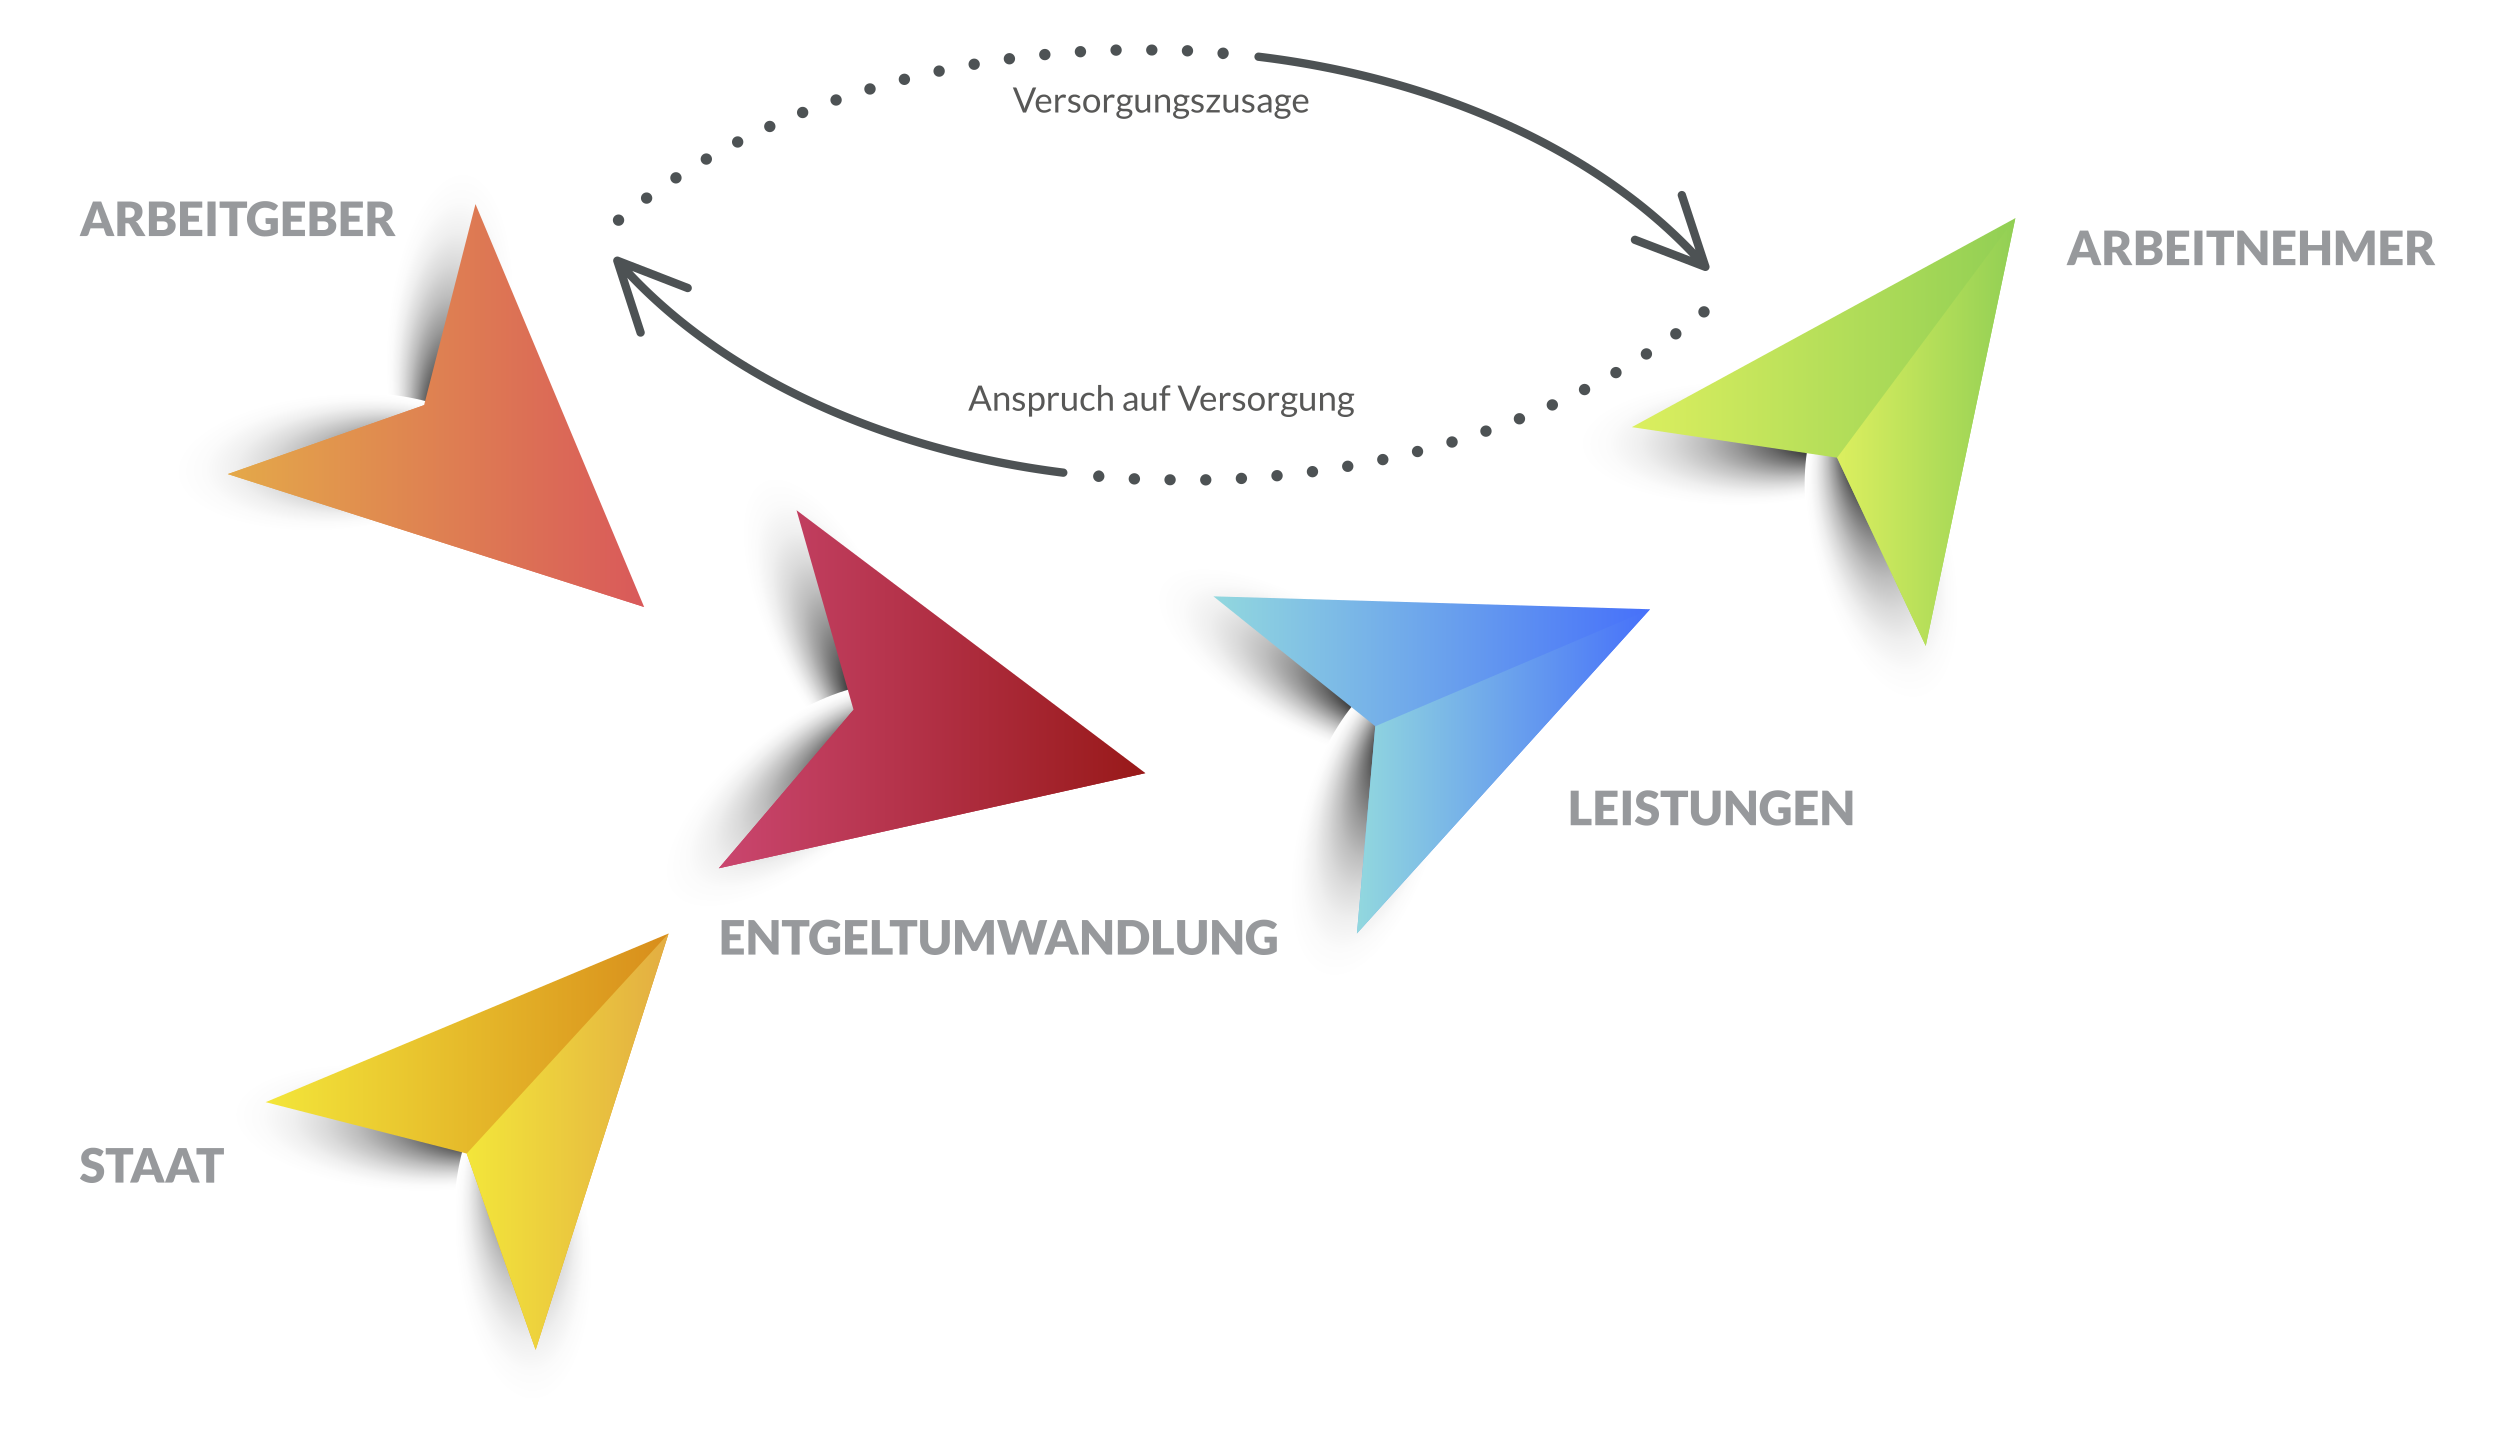 <?xml version="1.0"?>
<svg xmlns="http://www.w3.org/2000/svg" xmlns:xlink="http://www.w3.org/1999/xlink" viewBox="0 0 1717.161 981.677" width="1800" height="1029">
  <defs>
    <style>
      .a {
        isolation: isolate;
      }

      .b {
        fill: #fff;
      }

      .c, .d, .f, .g, .h, .j, .k, .l, .n, .o, .p, .r, .s, .t, .v {
        mix-blend-mode: multiply;
      }

      .c {
        fill: url(#a);
      }

      .d {
        fill: url(#b);
      }

      .e {
        fill: url(#c);
      }

      .f {
        fill: url(#d);
      }

      .g {
        fill: url(#e);
      }

      .h {
        fill: url(#f);
      }

      .i {
        fill: url(#g);
      }

      .j {
        fill: url(#h);
      }

      .k {
        fill: url(#i);
      }

      .l {
        fill: url(#j);
      }

      .m {
        fill: url(#k);
      }

      .n {
        fill: url(#l);
      }

      .o {
        fill: url(#m);
      }

      .p {
        fill: url(#n);
      }

      .q {
        fill: url(#o);
      }

      .r {
        fill: url(#p);
      }

      .s {
        fill: url(#q);
      }

      .t {
        fill: url(#r);
      }

      .u {
        fill: url(#s);
      }

      .v {
        fill: url(#t);
      }

      .w {
        fill: #97999c;
      }

      .x {
        fill: #4d5254;
      }

      .y {
        fill: #585857;
      }
    </style>
    <radialGradient id="a" data-name="&#xC1;&#x13A;&#xE7;&#x171;&#x11B;&#x2D9;&#xED;&#xED;&#x171;&#xE9; &#x103;&#x111;&#x155;&#xE4;&#x10D;&#x13A;&#xED;&#x148; 24" cx="4547.476" cy="-824.985" fx="4499.761" r="68.391" gradientTransform="matrix(-1.592, 0, 0, -0.625, 8433.119, -211.099)" gradientUnits="userSpaceOnUse">
      <stop offset="0.08"/>
      <stop offset="0.187" stop-color="#373737"/>
      <stop offset="0.303" stop-color="#6c6c6c"/>
      <stop offset="0.421" stop-color="#999"/>
      <stop offset="0.538" stop-color="#bebebe"/>
      <stop offset="0.655" stop-color="#dadada"/>
      <stop offset="0.771" stop-color="#efefef"/>
      <stop offset="0.887" stop-color="#fbfbfb"/>
      <stop offset="1" stop-color="#fff"/>
    </radialGradient>
    <radialGradient id="b" cx="6378.267" cy="2576.502" fx="6330.551" r="68.392" gradientTransform="matrix(0, 1.602, 0.684, 0, -468.976, -9843.546)" xlink:href="#a"/>
    <linearGradient id="c" data-name="New Gradient Swatch 18" x1="1120.84" y1="296.75" x2="1384.299" y2="296.75" gradientUnits="userSpaceOnUse">
      <stop offset="0" stop-color="#dcef5f"/>
      <stop offset="1" stop-color="#91cf54"/>
    </linearGradient>
    <linearGradient id="d" x1="1261.839" y1="296.75" x2="1384.299" y2="296.75" xlink:href="#c"/>
    <radialGradient id="e" cx="4843.765" cy="-1159.483" fx="4796.048" r="68.394" gradientTransform="matrix(0, -1.592, 0.625, 0, 1615.057, 8166.98)" xlink:href="#a"/>
    <radialGradient id="f" cx="6434.033" cy="1831.836" fx="6386.315" r="68.396" gradientTransform="matrix(-1.602, 0, 0, 0.684, 11249.356, -684.156)" xlink:href="#a"/>
    <linearGradient id="g" data-name="New Gradient Swatch 11" x1="833.456" y1="525.406" x2="1133.369" y2="525.406" gradientUnits="userSpaceOnUse">
      <stop offset="0" stop-color="#92d8de"/>
      <stop offset="1" stop-color="#4670fa"/>
    </linearGradient>
    <linearGradient id="h" x1="932.017" y1="529.842" x2="1133.369" y2="529.842" xlink:href="#g"/>
    <radialGradient id="i" cx="4279.557" cy="-1242.94" fx="4231.839" r="68.395" gradientTransform="matrix(0, -1.592, 0.625, 0, 1345.996, 7240.689)" xlink:href="#a"/>
    <radialGradient id="j" cx="6601.875" cy="3086.597" fx="6554.157" r="68.395" gradientTransform="matrix(-1.602, 0, 0, 0.684, 11122.92, -1562.951)" xlink:href="#a"/>
    <linearGradient id="k" data-name="New Gradient Swatch 15" x1="493.688" y1="473.44" x2="786.72" y2="473.44" gradientUnits="userSpaceOnUse">
      <stop offset="0" stop-color="#ca466f"/>
      <stop offset="1" stop-color="#981919"/>
    </linearGradient>
    <linearGradient id="l" x1="493.688" y1="541.974" x2="786.72" y2="541.974" xlink:href="#k"/>
    <radialGradient id="m" cx="4521.957" cy="-1172.241" fx="4474.238" r="68.396" gradientTransform="matrix(1.592, 0, 0, 0.625, -6890.124, 958.035)" xlink:href="#a"/>
    <radialGradient id="n" cx="6406.948" cy="2485.545" fx="6359.231" r="68.393" gradientTransform="matrix(-1.602, 0, 0, 0.684, 10493.274, -1382.357)" xlink:href="#a"/>
    <linearGradient id="o" data-name="New Gradient Swatch 16" x1="156.424" y1="278.57" x2="442.435" y2="278.57" gradientUnits="userSpaceOnUse">
      <stop offset="0" stop-color="#e4a949"/>
      <stop offset="1" stop-color="#d9595a"/>
    </linearGradient>
    <linearGradient id="p" x1="156.424" y1="347.625" x2="442.435" y2="347.625" xlink:href="#o"/>
    <radialGradient id="q" cx="4125.075" cy="-1414.387" fx="4077.357" r="68.396" gradientTransform="matrix(0, -1.592, 0.625, 0, 1151.622, 7341.872)" xlink:href="#a"/>
    <radialGradient id="r" cx="6567.404" cy="3358.25" fx="6519.687" r="68.393" gradientTransform="matrix(0, 1.602, 0.684, 0, -1936.802, -9666.801)" xlink:href="#a"/>
    <linearGradient id="s" data-name="Unbenannter Verlauf 43" x1="182.436" y1="784.202" x2="459.209" y2="784.202" gradientUnits="userSpaceOnUse">
      <stop offset="0" stop-color="#f3e63a"/>
      <stop offset="1" stop-color="#d88d1b"/>
    </linearGradient>
    <linearGradient id="t" data-name="Unbenannter Verlauf 37" x1="320.546" y1="784.202" x2="459.209" y2="784.202" gradientUnits="userSpaceOnUse">
      <stop offset="0" stop-color="#f3e63a"/>
      <stop offset="1" stop-color="#e3ad42"/>
    </linearGradient>
  </defs>
  <g class="a">
    <g>
      <rect class="b" width="1717.161" height="981.677"/>
      <g>
        <g>
          <g>
            <ellipse class="c" cx="1193.046" cy="304.296" rx="108.89" ry="42.744" transform="translate(-1.242 4.91) rotate(-0.236)"/>
            <ellipse class="d" cx="1292.378" cy="377.245" rx="46.763" ry="109.595" transform="translate(-53.149 331.288) rotate(-14.316)"/>
            <polygon class="e" points="1261.839 314.388 1322.737 443.679 1384.299 149.822 1120.84 293.405 1261.839 314.388"/>
          </g>
          <polygon class="f" points="1384.299 149.822 1261.839 314.388 1322.737 443.679 1384.299 149.822"/>
        </g>
        <g>
          <g>
            <ellipse class="g" cx="890.316" cy="455.432" rx="42.744" ry="108.89" transform="translate(50.276 998.032) rotate(-59.951)"/>
            <ellipse class="h" cx="939.303" cy="568.519" rx="109.595" ry="46.763" transform="translate(134.31 1315.173) rotate(-74.031)"/>
            <polygon class="i" points="944.631 498.839 932.017 641.197 1133.369 418.488 833.456 409.615 944.631 498.839"/>
          </g>
          <polygon class="j" points="1133.369 418.488 944.631 498.839 932.017 641.197 1133.369 418.488"/>
        </g>
        <g>
          <g>
            <ellipse class="k" cx="569.257" cy="427.113" rx="42.744" ry="108.89" transform="translate(-126.249 276.281) rotate(-24.645)"/>
            <ellipse class="l" cx="543.877" cy="547.713" rx="109.595" ry="46.763" transform="translate(-223.073 460.656) rotate(-38.725)"/>
            <polygon class="m" points="586.257 487.532 493.688 596.416 786.72 531.039 547.096 350.465 586.257 487.532"/>
          </g>
          <polygon class="n" points="786.72 531.039 586.257 487.532 493.688 596.416 786.72 531.039"/>
        </g>
        <g>
          <g>
            <ellipse class="o" cx="309.311" cy="225.606" rx="108.89" ry="42.744" transform="translate(54.398 511.247) rotate(-84.36)"/>
            <ellipse class="p" cx="226.576" cy="316.948" rx="109.595" ry="46.763" transform="translate(-22.635 17.471) rotate(-4.206)"/>
            <polygon class="q" points="291.27 278.294 156.424 325.636 442.435 416.956 326.576 140.184 291.27 278.294"/>
          </g>
          <polygon class="r" points="291.27 278.294 442.435 416.956 156.424 325.636 291.27 278.294"/>
        </g>
        <g>
          <g>
            <ellipse class="s" cx="267.858" cy="774.321" rx="42.744" ry="108.89" transform="translate(-529.039 964.783) rotate(-84.36)"/>
            <ellipse class="t" cx="359.2" cy="857.055" rx="46.763" ry="109.595" transform="matrix(0.997, -0.073, 0.073, 0.997, -61.891, 28.653)"/>
            <polygon class="u" points="320.546 792.361 367.888 927.207 459.209 641.197 182.436 757.055 320.546 792.361"/>
          </g>
          <polygon class="v" points="320.546 792.361 459.209 641.197 367.888 927.207 320.546 792.361"/>
        </g>
        <g>
          <path class="w" d="M78.662,162.149H74.394a1.974,1.974,0,0,1-1.18-.334,1.722,1.722,0,0,1-.644-.856l-1.4-4.136H62.145l-1.4,4.136a1.886,1.886,0,0,1-1.792,1.19h-4.3l9.188-23.733h5.635Zm-15.246-9.073H69.9l-2.182-6.5q-.211-.618-.5-1.457t-.562-1.816q-.261.993-.537,1.841T65.6,146.61Z"/>
          <path class="w" d="M86.09,153.369v8.78H80.585V138.416h7.72a15.846,15.846,0,0,1,4.39.53,8.23,8.23,0,0,1,2.964,1.473,5.6,5.6,0,0,1,1.67,2.233,7.394,7.394,0,0,1,.521,2.8,7.541,7.541,0,0,1-.309,2.184,6.622,6.622,0,0,1-.92,1.9,7.11,7.11,0,0,1-1.5,1.555,7.97,7.97,0,0,1-2.044,1.123,5.211,5.211,0,0,1,1.034.685,4.067,4.067,0,0,1,.839.993l5.05,8.259H95.016a2.114,2.114,0,0,1-1.987-1.042l-3.942-6.891a1.654,1.654,0,0,0-.611-.651,2.033,2.033,0,0,0-.985-.2Zm0-3.795h2.215a5.632,5.632,0,0,0,1.913-.286,3.448,3.448,0,0,0,1.3-.789,3.027,3.027,0,0,0,.733-1.181,4.532,4.532,0,0,0,.228-1.458,3.059,3.059,0,0,0-1.018-2.443,4.737,4.737,0,0,0-3.152-.88H86.09Z"/>
          <path class="w" d="M102.248,162.149V138.416h8.73a16.646,16.646,0,0,1,4.186.456,7.985,7.985,0,0,1,2.818,1.287,4.871,4.871,0,0,1,1.588,2.02,6.831,6.831,0,0,1,.5,2.655,5.2,5.2,0,0,1-.228,1.539,4.544,4.544,0,0,1-.716,1.393,5.337,5.337,0,0,1-1.255,1.181,8.108,8.108,0,0,1-1.841.921,6.53,6.53,0,0,1,3.47,1.848A4.79,4.79,0,0,1,120.621,155a6.8,6.8,0,0,1-.586,2.818,6.451,6.451,0,0,1-1.719,2.272,8.113,8.113,0,0,1-2.794,1.515,12.135,12.135,0,0,1-3.8.546Zm5.5-13.748h2.867a9.426,9.426,0,0,0,1.644-.13,3.391,3.391,0,0,0,1.246-.456,2.088,2.088,0,0,0,.783-.9,3.363,3.363,0,0,0,.268-1.433,4.019,4.019,0,0,0-.212-1.41,2.013,2.013,0,0,0-.651-.9,2.752,2.752,0,0,0-1.115-.488,7.648,7.648,0,0,0-1.605-.147h-3.225Zm0,3.681V158h3.877a4.849,4.849,0,0,0,1.783-.277A2.818,2.818,0,0,0,114.5,157a2.411,2.411,0,0,0,.537-.993,4.362,4.362,0,0,0,.146-1.124,3.728,3.728,0,0,0-.171-1.173,1.954,1.954,0,0,0-.585-.88,2.9,2.9,0,0,0-1.1-.553,6.42,6.42,0,0,0-1.727-.2Z"/>
          <path class="w" d="M138.9,138.416v4.236h-9.74v5.538h7.46v4.072h-7.46v5.651h9.74v4.236H123.618V138.416Z"/>
          <path class="w" d="M148.05,162.149h-5.538V138.416h5.538Z"/>
          <path class="w" d="M169.682,138.416v4.366H163v19.367H157.5V142.782H150.82v-4.366Z"/>
          <path class="w" d="M182.159,158.174a9.38,9.38,0,0,0,2.019-.195,9.8,9.8,0,0,0,1.662-.522v-3.6h-2.346a1.14,1.14,0,0,1-.815-.277.923.923,0,0,1-.293-.7v-3.029h8.438v10.017a12.1,12.1,0,0,1-4,1.939,15.685,15.685,0,0,1-2.378.456,23.505,23.505,0,0,1-2.712.146,12.431,12.431,0,0,1-4.821-.92,11.541,11.541,0,0,1-6.377-6.385,12.515,12.515,0,0,1-.921-4.829,13.155,13.155,0,0,1,.88-4.879,11.006,11.006,0,0,1,2.516-3.836,11.449,11.449,0,0,1,3.958-2.509,14.318,14.318,0,0,1,5.189-.895,15.108,15.108,0,0,1,2.785.244,13.643,13.643,0,0,1,2.4.668,11.059,11.059,0,0,1,2.012,1.009,10.929,10.929,0,0,1,1.629,1.271l-1.6,2.427a1.767,1.767,0,0,1-.545.538,1.3,1.3,0,0,1-.692.2,1.9,1.9,0,0,1-1.01-.326q-.651-.39-1.23-.676a7.572,7.572,0,0,0-1.181-.464,7.737,7.737,0,0,0-1.27-.26,12.544,12.544,0,0,0-1.5-.081,6.854,6.854,0,0,0-2.787.544,5.983,5.983,0,0,0-2.109,1.54,6.988,6.988,0,0,0-1.344,2.386,9.65,9.65,0,0,0-.471,3.1,9.974,9.974,0,0,0,.52,3.355,7.212,7.212,0,0,0,1.442,2.476,6.126,6.126,0,0,0,2.183,1.539A7.065,7.065,0,0,0,182.159,158.174Z"/>
          <path class="w" d="M209.458,138.416v4.236h-9.741v5.538h7.46v4.072h-7.46v5.651h9.741v4.236H194.179V138.416Z"/>
          <path class="w" d="M212.586,162.149V138.416h8.73a16.646,16.646,0,0,1,4.186.456,7.993,7.993,0,0,1,2.818,1.287,4.871,4.871,0,0,1,1.588,2.02,6.831,6.831,0,0,1,.5,2.655,5.167,5.167,0,0,1-.229,1.539,4.519,4.519,0,0,1-.715,1.393,5.376,5.376,0,0,1-1.255,1.181,8.108,8.108,0,0,1-1.841.921,6.53,6.53,0,0,1,3.47,1.848A4.79,4.79,0,0,1,230.959,155a6.8,6.8,0,0,1-.586,2.818,6.451,6.451,0,0,1-1.719,2.272,8.122,8.122,0,0,1-2.794,1.515,12.135,12.135,0,0,1-3.8.546Zm5.5-13.748h2.867a9.426,9.426,0,0,0,1.644-.13,3.4,3.4,0,0,0,1.246-.456,2.088,2.088,0,0,0,.783-.9,3.363,3.363,0,0,0,.268-1.433,4.019,4.019,0,0,0-.212-1.41,2.013,2.013,0,0,0-.651-.9,2.752,2.752,0,0,0-1.115-.488,7.655,7.655,0,0,0-1.6-.147h-3.225Zm0,3.681V158h3.876a4.851,4.851,0,0,0,1.784-.277,2.818,2.818,0,0,0,1.084-.717,2.423,2.423,0,0,0,.537-.993,4.406,4.406,0,0,0,.146-1.124,3.728,3.728,0,0,0-.171-1.173,1.948,1.948,0,0,0-.586-.88,2.886,2.886,0,0,0-1.1-.553,6.42,6.42,0,0,0-1.727-.2Z"/>
          <path class="w" d="M249.234,138.416v4.236h-9.74v5.538h7.46v4.072h-7.46v5.651h9.74v4.236H233.956V138.416Z"/>
          <path class="w" d="M257.866,153.369v8.78h-5.5V138.416h7.721a15.838,15.838,0,0,1,4.389.53,8.222,8.222,0,0,1,2.964,1.473,5.586,5.586,0,0,1,1.67,2.233,7.375,7.375,0,0,1,.522,2.8,7.541,7.541,0,0,1-.31,2.184,6.622,6.622,0,0,1-.92,1.9,7.11,7.11,0,0,1-1.5,1.555,7.953,7.953,0,0,1-2.044,1.123,5.211,5.211,0,0,1,1.034.685,4.046,4.046,0,0,1,.839.993l5.05,8.259h-4.984a2.117,2.117,0,0,1-1.988-1.042l-3.942-6.891a1.659,1.659,0,0,0-.61-.651,2.04,2.04,0,0,0-.986-.2Zm0-3.795h2.216a5.636,5.636,0,0,0,1.913-.286,3.456,3.456,0,0,0,1.3-.789,3.014,3.014,0,0,0,.732-1.181,4.533,4.533,0,0,0,.229-1.458,3.056,3.056,0,0,0-1.019-2.443,4.734,4.734,0,0,0-3.151-.88h-2.216Z"/>
        </g>
        <g>
          <path class="w" d="M510.922,631.978v4.235h-9.741v5.538h7.46v4.073h-7.46v5.651h9.741v4.235H495.643V631.978Z"/>
          <path class="w" d="M517.55,632.01a1.6,1.6,0,0,1,.44.122,1.538,1.538,0,0,1,.375.253,4.231,4.231,0,0,1,.407.44l11.272,14.252q-.066-.684-.1-1.328t-.033-1.213V631.978h4.854V655.71H531.9a2.651,2.651,0,0,1-1.075-.2,2.309,2.309,0,0,1-.847-.717l-11.19-14.139c.033.414.059.818.082,1.214s.032.769.032,1.116V655.71h-4.853V631.978h2.9A4.819,4.819,0,0,1,517.55,632.01Z"/>
          <path class="w" d="M555.911,631.978v4.365h-6.679V655.71h-5.506V636.343h-6.677v-4.365Z"/>
          <path class="w" d="M568.387,651.736a9.386,9.386,0,0,0,2.02-.2,9.756,9.756,0,0,0,1.661-.521v-3.6h-2.346a1.142,1.142,0,0,1-.814-.276.924.924,0,0,1-.293-.7v-3.03h8.437V653.43a12.41,12.41,0,0,1-1.9,1.148,12.15,12.15,0,0,1-2.1.79,15.561,15.561,0,0,1-2.378.457,23.713,23.713,0,0,1-2.711.146,12.436,12.436,0,0,1-4.822-.921,11.541,11.541,0,0,1-6.377-6.385,12.508,12.508,0,0,1-.921-4.829,13.162,13.162,0,0,1,.88-4.879,11.013,11.013,0,0,1,2.517-3.836,11.423,11.423,0,0,1,3.958-2.508,14.312,14.312,0,0,1,5.188-.9,15.119,15.119,0,0,1,2.786.244,13.754,13.754,0,0,1,2.4.668,11.063,11.063,0,0,1,2.012,1.01,10.925,10.925,0,0,1,1.629,1.27l-1.6,2.427a1.767,1.767,0,0,1-.545.538,1.3,1.3,0,0,1-.692.2,1.9,1.9,0,0,1-1.01-.327q-.652-.389-1.231-.675a7.426,7.426,0,0,0-1.18-.464,7.877,7.877,0,0,0-1.271-.261,12.52,12.52,0,0,0-1.5-.081,6.85,6.85,0,0,0-2.786.545,5.971,5.971,0,0,0-2.109,1.54,6.953,6.953,0,0,0-1.344,2.386,9.616,9.616,0,0,0-.472,3.1,9.979,9.979,0,0,0,.521,3.356,7.215,7.215,0,0,0,1.441,2.475,6.117,6.117,0,0,0,2.184,1.539A7.039,7.039,0,0,0,568.387,651.736Z"/>
          <path class="w" d="M595.687,631.978v4.235h-9.74v5.538h7.46v4.073h-7.46v5.651h9.74v4.235H580.409V631.978Z"/>
          <path class="w" d="M604.319,651.313h8.8v4.4h-14.3V631.978h5.5Z"/>
          <path class="w" d="M630.023,631.978v4.365h-6.679V655.71h-5.5V636.343h-6.678v-4.365Z"/>
          <path class="w" d="M642.174,651.362a5.053,5.053,0,0,0,1.979-.368,4,4,0,0,0,1.474-1.05,4.642,4.642,0,0,0,.921-1.669,7.319,7.319,0,0,0,.317-2.241V631.978h5.506v14.056a10.983,10.983,0,0,1-.709,4.008,9.013,9.013,0,0,1-2.028,3.144,9.155,9.155,0,0,1-3.209,2.052,12.743,12.743,0,0,1-8.519,0,9.164,9.164,0,0,1-3.209-2.052,8.91,8.91,0,0,1-2.02-3.144,11.109,11.109,0,0,1-.7-4.008V631.978h5.506v14.041a7.311,7.311,0,0,0,.317,2.239,4.74,4.74,0,0,0,.92,1.678,3.963,3.963,0,0,0,1.475,1.058A5.049,5.049,0,0,0,642.174,651.362Z"/>
          <path class="w" d="M668.716,646.148q.3.667.579,1.369c.184-.479.379-.942.587-1.394s.417-.888.634-1.312l6.092-12a2.005,2.005,0,0,1,.334-.481,1.081,1.081,0,0,1,.383-.252,1.317,1.317,0,0,1,.48-.082h4.83V655.71h-4.854V642.061q0-.995.1-2.151l-6.288,12.2a2.067,2.067,0,0,1-.79.863,2.189,2.189,0,0,1-1.131.293h-.75a2.19,2.19,0,0,1-1.132-.293,2.067,2.067,0,0,1-.79-.863l-6.32-12.217q.065.572.1,1.132c.022.375.032.719.032,1.035V655.71h-4.853V631.994h4.829a1.309,1.309,0,0,1,.48.082,1.09,1.09,0,0,1,.383.252,2.005,2.005,0,0,1,.334.481l6.109,12.051C668.306,645.273,668.515,645.7,668.716,646.148Z"/>
          <path class="w" d="M684.753,631.978h4.626a2.087,2.087,0,0,1,1.2.325,1.5,1.5,0,0,1,.627.864l3.258,12.379q.162.6.325,1.287a11.85,11.85,0,0,1,.245,1.433q.162-.765.358-1.441t.374-1.279l3.845-12.379a1.709,1.709,0,0,1,.627-.823,1.863,1.863,0,0,1,1.164-.366h1.629a2.049,2.049,0,0,1,1.182.317,1.639,1.639,0,0,1,.642.872l3.812,12.379q.18.57.375,1.214t.342,1.376c.086-.477.176-.934.268-1.368s.188-.842.285-1.222l3.258-12.379a1.558,1.558,0,0,1,.619-.831,1.929,1.929,0,0,1,1.173-.358h4.333l-7.33,23.732H707L702.54,641c-.076-.227-.156-.477-.237-.749s-.16-.558-.236-.863c-.076.3-.154.592-.236.863s-.16.522-.237.749l-4.527,14.709h-4.984Z"/>
          <path class="w" d="M741.241,655.71h-4.268a1.968,1.968,0,0,1-1.18-.334,1.719,1.719,0,0,1-.644-.855l-1.4-4.137h-9.024l-1.4,4.137a1.887,1.887,0,0,1-1.792,1.189h-4.3l9.188-23.732h5.635ZM726,646.637h6.482l-2.182-6.5q-.212-.618-.5-1.457t-.563-1.816q-.261.993-.537,1.84t-.522,1.466Z"/>
          <path class="w" d="M746.666,632.01a1.606,1.606,0,0,1,.439.122,1.538,1.538,0,0,1,.375.253,4.231,4.231,0,0,1,.407.44l11.272,14.252q-.066-.684-.1-1.328t-.033-1.213V631.978h4.854V655.71h-2.867a2.651,2.651,0,0,1-1.075-.2,2.309,2.309,0,0,1-.847-.717L747.9,640.659q.05.621.082,1.214c.022.4.032.769.032,1.116V655.71h-4.853V631.978h2.9A4.836,4.836,0,0,1,746.666,632.01Z"/>
          <path class="w" d="M789.325,643.836a12.441,12.441,0,0,1-.888,4.748,11.126,11.126,0,0,1-2.5,3.763,11.333,11.333,0,0,1-3.886,2.476,13.759,13.759,0,0,1-5.041.887h-9.218V631.978h9.218a13.656,13.656,0,0,1,5.041.9,11.5,11.5,0,0,1,3.886,2.477,11.04,11.04,0,0,1,2.5,3.754A12.4,12.4,0,0,1,789.325,643.836Zm-5.636,0a10.351,10.351,0,0,0-.456-3.177,6.806,6.806,0,0,0-1.311-2.4,5.691,5.691,0,0,0-2.093-1.514,7.089,7.089,0,0,0-2.819-.53h-3.68v15.262h3.68a7.107,7.107,0,0,0,2.819-.529,5.7,5.7,0,0,0,2.093-1.515,6.806,6.806,0,0,0,1.311-2.4A10.406,10.406,0,0,0,783.689,643.836Z"/>
          <path class="w" d="M797.468,651.313h8.8v4.4h-14.3V631.978h5.5Z"/>
          <path class="w" d="M818.742,651.362a5.053,5.053,0,0,0,1.979-.368,3.991,3.991,0,0,0,1.474-1.05,4.642,4.642,0,0,0,.921-1.669,7.289,7.289,0,0,0,.317-2.241V631.978h5.506v14.056a10.962,10.962,0,0,1-.709,4.008,9.01,9.01,0,0,1-2.027,3.144,9.164,9.164,0,0,1-3.209,2.052,12.745,12.745,0,0,1-8.52,0,9.174,9.174,0,0,1-3.209-2.052,8.908,8.908,0,0,1-2.019-3.144,11.088,11.088,0,0,1-.7-4.008V631.978h5.5v14.041a7.279,7.279,0,0,0,.318,2.239,4.724,4.724,0,0,0,.92,1.678,3.951,3.951,0,0,0,1.474,1.058A5.053,5.053,0,0,0,818.742,651.362Z"/>
          <path class="w" d="M836.024,632.01a1.613,1.613,0,0,1,.44.122,1.577,1.577,0,0,1,.375.253,4.344,4.344,0,0,1,.407.44l11.271,14.252q-.066-.684-.1-1.328t-.034-1.213V631.978h4.855V655.71h-2.867a2.648,2.648,0,0,1-1.075-.2,2.3,2.3,0,0,1-.847-.717l-11.191-14.139c.034.414.06.818.082,1.214s.033.769.033,1.116V655.71h-4.854V631.978h2.9A4.819,4.819,0,0,1,836.024,632.01Z"/>
          <path class="w" d="M868.325,651.736a9.376,9.376,0,0,0,2.019-.2,9.8,9.8,0,0,0,1.662-.521v-3.6H869.66a1.144,1.144,0,0,1-.815-.276.924.924,0,0,1-.293-.7v-3.03h8.438V653.43a12.371,12.371,0,0,1-1.9,1.148,12.17,12.17,0,0,1-2.1.79,15.561,15.561,0,0,1-2.378.457,23.731,23.731,0,0,1-2.712.146,12.431,12.431,0,0,1-4.821-.921,11.541,11.541,0,0,1-6.377-6.385,12.508,12.508,0,0,1-.921-4.829,13.162,13.162,0,0,1,.88-4.879,11.025,11.025,0,0,1,2.516-3.836,11.432,11.432,0,0,1,3.958-2.508,14.318,14.318,0,0,1,5.189-.9,15.108,15.108,0,0,1,2.785.244,13.73,13.73,0,0,1,2.4.668,10.977,10.977,0,0,1,3.641,2.28l-1.6,2.427a1.756,1.756,0,0,1-.545.538,1.3,1.3,0,0,1-.692.2,1.9,1.9,0,0,1-1.01-.327q-.651-.389-1.23-.675a7.474,7.474,0,0,0-1.181-.464,7.843,7.843,0,0,0-1.27-.261,12.544,12.544,0,0,0-1.5-.081,6.855,6.855,0,0,0-2.787.545,5.971,5.971,0,0,0-2.109,1.54,6.969,6.969,0,0,0-1.344,2.386,9.643,9.643,0,0,0-.471,3.1,9.98,9.98,0,0,0,.52,3.356,7.217,7.217,0,0,0,1.442,2.475,6.114,6.114,0,0,0,2.183,1.539A7.047,7.047,0,0,0,868.325,651.736Z"/>
        </g>
        <g>
          <path class="w" d="M1084.357,562.442h8.8v4.4h-14.3V543.107h5.5Z"/>
          <path class="w" d="M1111.038,543.107v4.235h-9.74v5.538h7.459v4.072H1101.3V562.6h9.74v4.235h-15.279V543.107Z"/>
          <path class="w" d="M1120.192,566.839h-5.538V543.107h5.538Z"/>
          <path class="w" d="M1137.815,547.928a2.064,2.064,0,0,1-.513.587,1.15,1.15,0,0,1-.692.2,1.7,1.7,0,0,1-.807-.236q-.431-.236-.976-.529a8.116,8.116,0,0,0-1.246-.53,5.009,5.009,0,0,0-1.6-.236,3.441,3.441,0,0,0-2.3.659,2.245,2.245,0,0,0-.757,1.784,1.643,1.643,0,0,0,.456,1.189,3.911,3.911,0,0,0,1.2.814,12.515,12.515,0,0,0,1.694.627q.953.287,1.947.636a17.491,17.491,0,0,1,1.946.822,6.5,6.5,0,0,1,1.694,1.206,5.608,5.608,0,0,1,1.2,1.784,6.339,6.339,0,0,1,.456,2.533,8.252,8.252,0,0,1-.57,3.078,7.2,7.2,0,0,1-1.653,2.5,7.67,7.67,0,0,1-2.671,1.678,10,10,0,0,1-3.608.611,11.484,11.484,0,0,1-2.256-.229,13.385,13.385,0,0,1-2.224-.642,13.039,13.039,0,0,1-2.02-.986,8.527,8.527,0,0,1-1.644-1.271l1.628-2.573a1.328,1.328,0,0,1,.506-.473,1.433,1.433,0,0,1,.7-.179,1.858,1.858,0,0,1,.985.31q.5.309,1.124.684a9.1,9.1,0,0,0,1.442.684,5.409,5.409,0,0,0,1.922.31,3.658,3.658,0,0,0,2.329-.66,2.514,2.514,0,0,0,.831-2.093,1.984,1.984,0,0,0-.456-1.352,3.535,3.535,0,0,0-1.2-.864,11.078,11.078,0,0,0-1.685-.6q-.945-.258-1.939-.578a14.116,14.116,0,0,1-1.938-.781,6.125,6.125,0,0,1-1.686-1.222,5.7,5.7,0,0,1-1.2-1.889,7.489,7.489,0,0,1-.456-2.794,6.635,6.635,0,0,1,.537-2.606,6.732,6.732,0,0,1,1.58-2.264,7.761,7.761,0,0,1,2.558-1.588,9.43,9.43,0,0,1,3.469-.6,13.026,13.026,0,0,1,2.126.171,11.143,11.143,0,0,1,1.962.5,10.627,10.627,0,0,1,1.735.8,7.926,7.926,0,0,1,1.441,1.049Z"/>
          <path class="w" d="M1159.48,543.107v4.365H1152.8v19.367h-5.5V547.472h-6.678v-4.365Z"/>
          <path class="w" d="M1171.631,562.491a5.053,5.053,0,0,0,1.979-.368,4,4,0,0,0,1.474-1.05,4.642,4.642,0,0,0,.921-1.669,7.324,7.324,0,0,0,.317-2.241V543.107h5.506v14.056a10.991,10.991,0,0,1-.709,4.008,9.013,9.013,0,0,1-2.028,3.144,9.155,9.155,0,0,1-3.209,2.052,12.743,12.743,0,0,1-8.519,0,9.164,9.164,0,0,1-3.209-2.052,8.91,8.91,0,0,1-2.02-3.144,11.117,11.117,0,0,1-.7-4.008V543.107h5.506v14.041a7.311,7.311,0,0,0,.317,2.239,4.74,4.74,0,0,0,.92,1.678,3.963,3.963,0,0,0,1.475,1.058A5.049,5.049,0,0,0,1171.631,562.491Z"/>
          <path class="w" d="M1188.913,543.139a1.414,1.414,0,0,1,.814.375,4.312,4.312,0,0,1,.407.439l11.272,14.253q-.066-.684-.1-1.328t-.033-1.213V543.107h4.855v23.732h-2.868a2.655,2.655,0,0,1-1.075-.2,2.3,2.3,0,0,1-.846-.717l-11.191-14.139q.049.62.082,1.214c.022.4.032.769.032,1.116v12.721h-4.853V543.107h2.9A4.825,4.825,0,0,1,1188.913,543.139Z"/>
          <path class="w" d="M1221.214,562.865a9.382,9.382,0,0,0,2.019-.2,9.756,9.756,0,0,0,1.661-.521v-3.6h-2.345a1.143,1.143,0,0,1-.815-.276.924.924,0,0,1-.293-.7v-3.03h8.438v10.018a12.468,12.468,0,0,1-1.9,1.148,12.17,12.17,0,0,1-2.1.79,15.61,15.61,0,0,1-2.378.456,23.5,23.5,0,0,1-2.712.147,12.436,12.436,0,0,1-4.822-.921,11.541,11.541,0,0,1-6.377-6.385,12.511,12.511,0,0,1-.92-4.829,13.182,13.182,0,0,1,.879-4.879,11.013,11.013,0,0,1,2.517-3.836,11.423,11.423,0,0,1,3.958-2.508,14.314,14.314,0,0,1,5.189-.9,15.108,15.108,0,0,1,2.785.244,13.73,13.73,0,0,1,2.4.668,11.063,11.063,0,0,1,2.012,1.01,10.859,10.859,0,0,1,1.629,1.27l-1.6,2.427a1.756,1.756,0,0,1-.545.538,1.3,1.3,0,0,1-.692.2,1.9,1.9,0,0,1-1.01-.327q-.653-.388-1.231-.675a7.426,7.426,0,0,0-1.18-.464,7.855,7.855,0,0,0-1.271-.261,12.52,12.52,0,0,0-1.5-.081,6.85,6.85,0,0,0-2.786.545,5.971,5.971,0,0,0-2.109,1.54,6.953,6.953,0,0,0-1.344,2.386,9.643,9.643,0,0,0-.472,3.1,9.979,9.979,0,0,0,.521,3.356,7.215,7.215,0,0,0,1.441,2.475,6.117,6.117,0,0,0,2.184,1.539A7.047,7.047,0,0,0,1221.214,562.865Z"/>
          <path class="w" d="M1248.512,543.107v4.235h-9.74v5.538h7.46v4.072h-7.46V562.6h9.74v4.235h-15.278V543.107Z"/>
          <path class="w" d="M1255.142,543.139a1.413,1.413,0,0,1,.815.375,4.312,4.312,0,0,1,.407.439l11.271,14.253q-.066-.684-.1-1.328c-.023-.428-.033-.833-.033-1.213V543.107h4.854v23.732h-2.867a2.651,2.651,0,0,1-1.075-.2,2.3,2.3,0,0,1-.847-.717l-11.19-14.139c.033.413.059.818.082,1.214s.032.769.032,1.116v12.721h-4.854V543.107h2.9A4.819,4.819,0,0,1,1255.142,543.139Z"/>
        </g>
        <g>
          <path class="w" d="M1443.443,182.134h-4.268a1.968,1.968,0,0,1-1.18-.334,1.724,1.724,0,0,1-.644-.855l-1.4-4.137h-9.024l-1.4,4.137a1.887,1.887,0,0,1-1.792,1.189h-4.3l9.188-23.732h5.636Zm-15.246-9.073h6.482l-2.182-6.5c-.141-.412-.307-.9-.5-1.457s-.378-1.165-.563-1.817q-.261.994-.537,1.841t-.521,1.466Z"/>
          <path class="w" d="M1450.871,173.355v8.779h-5.505V158.4h7.721a15.846,15.846,0,0,1,4.389.529,8.247,8.247,0,0,1,2.964,1.474,5.583,5.583,0,0,1,1.67,2.232,7.376,7.376,0,0,1,.522,2.8,7.534,7.534,0,0,1-.31,2.183,6.61,6.61,0,0,1-.92,1.9,7.137,7.137,0,0,1-1.5,1.556,7.953,7.953,0,0,1-2.044,1.123,5.206,5.206,0,0,1,1.034.684,4.083,4.083,0,0,1,.839.993l5.05,8.259H1459.8a2.117,2.117,0,0,1-1.988-1.042l-3.942-6.891a1.661,1.661,0,0,0-.611-.651,2.034,2.034,0,0,0-.985-.2Zm0-3.8h2.216a5.662,5.662,0,0,0,1.913-.285,3.469,3.469,0,0,0,1.3-.789,3.017,3.017,0,0,0,.732-1.182,4.528,4.528,0,0,0,.229-1.458,3.054,3.054,0,0,0-1.019-2.442,4.736,4.736,0,0,0-3.151-.88h-2.216Z"/>
          <path class="w" d="M1467.029,182.134V158.4h8.73a16.594,16.594,0,0,1,4.186.456,7.95,7.95,0,0,1,2.818,1.287,4.868,4.868,0,0,1,1.588,2.019,6.832,6.832,0,0,1,.5,2.656,5.2,5.2,0,0,1-.228,1.539,4.539,4.539,0,0,1-.716,1.392,5.337,5.337,0,0,1-1.255,1.181,8.108,8.108,0,0,1-1.841.921,6.533,6.533,0,0,1,3.47,1.848,4.793,4.793,0,0,1,1.124,3.283,6.782,6.782,0,0,1-.586,2.817,6.463,6.463,0,0,1-1.719,2.273,8.128,8.128,0,0,1-2.794,1.514,12.135,12.135,0,0,1-3.8.546Zm5.505-13.748h2.867a9.446,9.446,0,0,0,1.645-.13,3.4,3.4,0,0,0,1.246-.456,2.1,2.1,0,0,0,.782-.9,3.352,3.352,0,0,0,.268-1.434,4.042,4.042,0,0,0-.211-1.409,2.017,2.017,0,0,0-.652-.9,2.739,2.739,0,0,0-1.115-.489,7.715,7.715,0,0,0-1.605-.146h-3.225Zm0,3.682v5.913h3.877a4.848,4.848,0,0,0,1.783-.278,2.816,2.816,0,0,0,1.084-.716,2.409,2.409,0,0,0,.537-.994,4.363,4.363,0,0,0,.147-1.124,3.746,3.746,0,0,0-.171-1.172,1.953,1.953,0,0,0-.586-.88,2.885,2.885,0,0,0-1.1-.554,6.422,6.422,0,0,0-1.726-.195Z"/>
          <path class="w" d="M1503.677,158.4v4.235h-9.74v5.538h7.46v4.072h-7.46V177.9h9.74v4.235H1488.4V158.4Z"/>
          <path class="w" d="M1512.832,182.134h-5.538V158.4h5.538Z"/>
          <path class="w" d="M1534.464,158.4v4.365h-6.679v19.367h-5.506V162.767H1515.6V158.4Z"/>
          <path class="w" d="M1540.246,158.434a1.414,1.414,0,0,1,.814.375,4.312,4.312,0,0,1,.407.439l11.272,14.253q-.066-.684-.1-1.328t-.033-1.213V158.4h4.855v23.732H1554.6a2.655,2.655,0,0,1-1.075-.195,2.3,2.3,0,0,1-.846-.717l-11.191-14.139q.05.62.082,1.214c.022.4.032.769.032,1.115v12.722h-4.853V158.4h2.9A4.64,4.64,0,0,1,1540.246,158.434Z"/>
          <path class="w" d="M1576.65,158.4v4.235h-9.74v5.538h7.46v4.072h-7.46V177.9h9.74v4.235h-15.278V158.4Z"/>
          <path class="w" d="M1600.5,182.134h-5.538V172.1h-9.643v10.034h-5.538V158.4h5.538v9.92h9.643V158.4h5.538Z"/>
          <path class="w" d="M1617.168,172.572q.3.667.578,1.369.276-.719.587-1.394t.634-1.312l6.092-12a2.034,2.034,0,0,1,.334-.481,1.1,1.1,0,0,1,.383-.253,1.34,1.34,0,0,1,.481-.081h4.83v23.716h-4.855V168.485q0-.995.1-2.151l-6.287,12.2a2.082,2.082,0,0,1-.79.864,2.19,2.19,0,0,1-1.132.293h-.75a2.19,2.19,0,0,1-1.132-.293,2.075,2.075,0,0,1-.79-.864l-6.319-12.216q.064.571.1,1.132c.022.375.032.719.032,1.035v13.649h-4.853V158.418h4.829a1.34,1.34,0,0,1,.481.081,1.113,1.113,0,0,1,.382.253,1.977,1.977,0,0,1,.334.481l6.109,12.051C1616.757,171.7,1616.966,172.125,1617.168,172.572Z"/>
          <path class="w" d="M1650.274,158.4v4.235h-9.74v5.538h7.46v4.072h-7.46V177.9h9.74v4.235H1635V158.4Z"/>
          <path class="w" d="M1658.906,173.355v8.779h-5.5V158.4h7.721a15.841,15.841,0,0,1,4.389.529,8.239,8.239,0,0,1,2.964,1.474,5.574,5.574,0,0,1,1.67,2.232,7.376,7.376,0,0,1,.522,2.8,7.534,7.534,0,0,1-.31,2.183,6.61,6.61,0,0,1-.92,1.9,7.137,7.137,0,0,1-1.5,1.556,7.953,7.953,0,0,1-2.044,1.123,5.206,5.206,0,0,1,1.034.684,4.083,4.083,0,0,1,.839.993l5.05,8.259h-4.984a2.117,2.117,0,0,1-1.988-1.042L1661.9,174.2a1.666,1.666,0,0,0-.61-.651,2.041,2.041,0,0,0-.986-.2Zm0-3.8h2.216a5.662,5.662,0,0,0,1.913-.285,3.469,3.469,0,0,0,1.3-.789,3.017,3.017,0,0,0,.732-1.182,4.5,4.5,0,0,0,.229-1.458,3.054,3.054,0,0,0-1.019-2.442,4.734,4.734,0,0,0-3.151-.88h-2.216Z"/>
        </g>
        <g>
          <path class="w" d="M69.8,793.426a2.078,2.078,0,0,1-.512.587,1.153,1.153,0,0,1-.693.195,1.7,1.7,0,0,1-.806-.236c-.287-.157-.614-.334-.977-.529a8.116,8.116,0,0,0-1.246-.53,5.009,5.009,0,0,0-1.6-.236,3.438,3.438,0,0,0-2.3.659,2.246,2.246,0,0,0-.758,1.784,1.643,1.643,0,0,0,.456,1.189,3.923,3.923,0,0,0,1.2.814,12.531,12.531,0,0,0,1.7.627q.951.287,1.946.636a17.491,17.491,0,0,1,1.946.822,6.5,6.5,0,0,1,1.694,1.206,5.611,5.611,0,0,1,1.2,1.784,6.36,6.36,0,0,1,.456,2.533,8.253,8.253,0,0,1-.571,3.078,7.173,7.173,0,0,1-1.653,2.5,7.67,7.67,0,0,1-2.671,1.678,9.994,9.994,0,0,1-3.608.611,11.5,11.5,0,0,1-2.256-.229,13.385,13.385,0,0,1-2.224-.642,12.983,12.983,0,0,1-2.019-.986,8.5,8.5,0,0,1-1.645-1.271l1.628-2.573a1.328,1.328,0,0,1,.506-.473,1.433,1.433,0,0,1,.7-.179,1.861,1.861,0,0,1,.986.31q.5.309,1.124.684a9.085,9.085,0,0,0,1.441.684,5.413,5.413,0,0,0,1.922.31,3.658,3.658,0,0,0,2.329-.66,2.511,2.511,0,0,0,.831-2.093,1.979,1.979,0,0,0-.456-1.352,3.554,3.554,0,0,0-1.2-.864,11.092,11.092,0,0,0-1.686-.6q-.945-.258-1.938-.578A14.129,14.129,0,0,1,59.1,801.3a6.085,6.085,0,0,1-1.685-1.222,5.688,5.688,0,0,1-1.2-1.889,7.51,7.51,0,0,1-.456-2.794,6.618,6.618,0,0,1,.538-2.606,6.7,6.7,0,0,1,1.58-2.264,7.746,7.746,0,0,1,2.557-1.588,9.43,9.43,0,0,1,3.469-.595,13.026,13.026,0,0,1,2.126.171,11.154,11.154,0,0,1,1.963.5,10.74,10.74,0,0,1,1.734.8,7.934,7.934,0,0,1,1.442,1.049Z"/>
          <path class="w" d="M91.466,788.605v4.365H84.787v19.367H79.281V792.97H72.6v-4.365Z"/>
          <path class="w" d="M113.227,812.337H108.96a1.971,1.971,0,0,1-1.181-.334,1.725,1.725,0,0,1-.644-.855l-1.4-4.137H96.711l-1.4,4.137a1.887,1.887,0,0,1-1.792,1.189h-4.3l9.188-23.732h5.636Zm-15.246-9.073h6.483l-2.183-6.5q-.212-.618-.5-1.457t-.563-1.816q-.259.993-.537,1.84t-.521,1.466Z"/>
          <path class="w" d="M137.237,812.337h-4.268a1.968,1.968,0,0,1-1.18-.334,1.719,1.719,0,0,1-.644-.855l-1.4-4.137H120.72l-1.4,4.137a1.887,1.887,0,0,1-1.792,1.189h-4.3l9.188-23.732h5.635Zm-15.246-9.073h6.482l-2.182-6.5q-.211-.618-.5-1.457t-.563-1.816q-.261.993-.537,1.84t-.521,1.466Z"/>
          <path class="w" d="M153.787,788.605v4.365h-6.679v19.367H141.6V792.97h-6.678v-4.365Z"/>
        </g>
        <g>
          <g>
            <path class="x" d="M552.743,80.883a3.888,3.888,0,1,1,2.169-5.054A3.894,3.894,0,0,1,552.743,80.883Z"/>
            <path class="x" d="M622.161,58.259a3.886,3.886,0,0,1-1.945-7.525,3.716,3.716,0,0,1,.99-.127,3.888,3.888,0,0,1,.955,7.652Z"/>
            <path class="x" d="M598.705,64.825a3.887,3.887,0,1,1-2.249-7.441,3.8,3.8,0,0,1,1.139-.167,3.888,3.888,0,0,1,1.11,7.608Z"/>
            <path class="x" d="M575.548,72.358a3.887,3.887,0,1,1-2.564-7.34,3.88,3.88,0,0,1,4.954,2.39A3.886,3.886,0,0,1,575.548,72.358Z"/>
            <path class="x" d="M530.351,90.416a3.888,3.888,0,1,1,1.936-5.148A3.884,3.884,0,0,1,530.351,90.416Z"/>
            <path class="x" d="M446.424,139.2a3.884,3.884,0,1,1,.821-5.436A3.882,3.882,0,0,1,446.424,139.2Z"/>
            <path class="x" d="M466.382,125.422h0A3.857,3.857,0,0,1,461,124.256a3.888,3.888,0,1,1,5.385,1.166Z"/>
            <path class="x" d="M508.438,100.987a3.889,3.889,0,1,1,1.687-5.232A3.881,3.881,0,0,1,508.438,100.987Z"/>
            <path class="x" d="M487.085,112.623a3.889,3.889,0,1,1,1.418-5.314A3.887,3.887,0,0,1,487.085,112.623Z"/>
            <path class="x" d="M791.079,38.159a3.787,3.787,0,1,1,.056-7.572h.021a3.788,3.788,0,1,1-.077,7.572Z"/>
            <path class="x" d="M766.705,38.314a3.887,3.887,0,0,1-.2-7.772,1.183,1.183,0,0,1,.119,0,3.889,3.889,0,0,1,.083,7.776Z"/>
            <path class="x" d="M815.447,38.789a3.888,3.888,0,0,1,.192-7.771c.053,0,.11,0,.163,0a3.887,3.887,0,1,1-.355,7.766Z"/>
            <path class="x" d="M839.769,40.609h0a4.158,4.158,0,0,1-3.551-4.322,3.921,3.921,0,0,1,3.886-3.6c.1,0,.209-.027.311-.018a3.953,3.953,0,0,1,3.551,4.271A4.107,4.107,0,0,1,839.769,40.609Z"/>
            <path class="x" d="M742.354,39.389a3.886,3.886,0,1,1-.483-7.757c.086-.008.176-.012.262-.012a3.888,3.888,0,0,1,.221,7.769Z"/>
            <path class="x" d="M645.867,52.648a3.888,3.888,0,1,1,2.978-4.625A3.886,3.886,0,0,1,645.867,52.648Z"/>
            <path class="x" d="M669.778,47.966a3.888,3.888,0,0,1-1.348-7.658,4.019,4.019,0,0,1,.7-.058,3.887,3.887,0,0,1,.652,7.716Z"/>
            <path class="x" d="M693.856,44.206A3.889,3.889,0,0,1,692.8,36.5a4.261,4.261,0,0,1,.549-.035,3.889,3.889,0,0,1,.508,7.741Z"/>
            <path class="x" d="M718.058,41.351a3.888,3.888,0,1,1-.766-7.738,3.43,3.43,0,0,1,.4-.018,3.888,3.888,0,0,1,.361,7.756Z"/>
            <path class="x" d="M424.829,155.116a3.889,3.889,0,1,1,2.755-1.13A3.918,3.918,0,0,1,424.829,155.116Z"/>
            <path class="x" d="M1173.366,185.365a2.866,2.866,0,0,1-3,.6l-48.388-18.549a2.865,2.865,0,0,1,2.051-5.35l37.066,14.209c-67.073-70.81-174.738-119.662-296.959-134.46a2.864,2.864,0,0,1,.352-5.708,2.718,2.718,0,0,1,.336.021c123.082,14.9,231.669,64.084,299.7,135.431L1152.5,134.95a2.865,2.865,0,1,1,5.444-1.787l16.165,49.234A2.865,2.865,0,0,1,1173.366,185.365Z"/>
          </g>
          <g>
            <path class="x" d="M1042.236,284.031a3.888,3.888,0,1,1-2.19,5.044A3.893,3.893,0,0,1,1042.236,284.031Z"/>
            <path class="x" d="M972.725,306.368a3.887,3.887,0,0,1,1.915,7.534,3.766,3.766,0,0,1-.992.123,3.888,3.888,0,0,1-.923-7.657Z"/>
            <path class="x" d="M996.208,299.9a3.887,3.887,0,1,1,2.218,7.45,3.768,3.768,0,0,1-1.139.163,3.888,3.888,0,0,1-1.079-7.613Z"/>
            <path class="x" d="M1019.4,292.462a3.888,3.888,0,1,1-2.41,4.94A3.888,3.888,0,0,1,1019.4,292.462Z"/>
            <path class="x" d="M1064.666,274.59a3.888,3.888,0,1,1-1.957,5.14A3.884,3.884,0,0,1,1064.666,274.59Z"/>
            <path class="x" d="M1148.793,226.152a3.883,3.883,0,1,1-.843,5.432A3.882,3.882,0,0,1,1148.793,226.152Z"/>
            <path class="x" d="M1128.779,239.847h0a3.857,3.857,0,0,1,5.376,1.189,3.887,3.887,0,1,1-5.38-1.189Z"/>
            <path class="x" d="M1086.623,264.109a3.889,3.889,0,1,1-1.709,5.225A3.881,3.881,0,0,1,1086.623,264.109Z"/>
            <path class="x" d="M1108.024,252.561a3.889,3.889,0,1,1-1.44,5.308A3.886,3.886,0,0,1,1108.024,252.561Z"/>
            <path class="x" d="M803.726,325.774a3.787,3.787,0,1,1-.087,7.571h-.021a3.787,3.787,0,1,1,.108-7.571Z"/>
            <path class="x" d="M828.1,325.719a3.887,3.887,0,0,1,.169,7.773,1.175,1.175,0,0,1-.119,0,3.889,3.889,0,0,1-.05-7.776Z"/>
            <path class="x" d="M779.361,325.044a3.887,3.887,0,0,1-.224,7.769c-.053,0-.11,0-.163,0a3.887,3.887,0,1,1,.387-7.764Z"/>
            <path class="x" d="M755.047,323.123h0a4.16,4.16,0,0,1,3.533,4.337,3.922,3.922,0,0,1-3.9,3.588c-.1,0-.209.026-.311.017a3.954,3.954,0,0,1-3.534-4.286A4.11,4.11,0,0,1,755.047,323.123Z"/>
            <path class="x" d="M852.455,324.745a3.886,3.886,0,1,1,.452,7.759c-.086.007-.176.01-.262.01a3.888,3.888,0,0,1-.19-7.769Z"/>
            <path class="x" d="M949,311.882a3.888,3.888,0,1,1-3,4.613A3.886,3.886,0,0,1,949,311.882Z"/>
            <path class="x" d="M925.067,316.465a3.888,3.888,0,0,1,1.316,7.664,4.023,4.023,0,0,1-.7.056,3.888,3.888,0,0,1-.62-7.72Z"/>
            <path class="x" d="M900.973,320.126A3.889,3.889,0,1,1,902,327.837a4.072,4.072,0,0,1-.549.032,3.889,3.889,0,0,1-.476-7.743Z"/>
            <path class="x" d="M876.76,322.882a3.888,3.888,0,1,1,.734,7.741,3.429,3.429,0,0,1-.4.017,3.888,3.888,0,0,1-.329-7.758Z"/>
            <path class="x" d="M1170.454,210.324a3.891,3.891,0,1,1-2.759,1.119A3.92,3.92,0,0,1,1170.454,210.324Z"/>
            <path class="x" d="M422.048,177a2.866,2.866,0,0,1,3-.588l48.31,18.748a2.864,2.864,0,1,1-2.072,5.341l-37.007-14.361c66.78,71.085,174.243,120.379,296.4,135.68a2.865,2.865,0,0,1-.376,5.707,2.931,2.931,0,0,1-.336-.022c-123.02-15.409-231.4-65.037-299.14-136.664L442.7,227.5a2.865,2.865,0,1,1-5.451,1.765l-15.963-49.3A2.865,2.865,0,0,1,422.048,177Z"/>
          </g>
          <g>
            <path class="y" d="M695.655,60.076h1.86a.774.774,0,0,1,.5.156.959.959,0,0,1,.288.4l4.861,12.132a8.434,8.434,0,0,1,.3.888q.138.48.27,1,.108-.516.234-1a6.949,6.949,0,0,1,.294-.888l4.836-12.132a1.016,1.016,0,0,1,.288-.379.754.754,0,0,1,.5-.173h1.872l-7.008,17.2h-2.1Z"/>
            <path class="y" d="M717.051,64.924a5.446,5.446,0,0,1,2.016.365,4.541,4.541,0,0,1,1.6,1.057,4.814,4.814,0,0,1,1.05,1.7,6.579,6.579,0,0,1,.378,2.31,1.393,1.393,0,0,1-.108.672.449.449,0,0,1-.408.168h-8.088a6.7,6.7,0,0,0,.312,2,4.079,4.079,0,0,0,.792,1.422,3.165,3.165,0,0,0,1.2.853,4.121,4.121,0,0,0,1.56.282,4.581,4.581,0,0,0,1.386-.186,6.594,6.594,0,0,0,1-.4,7.643,7.643,0,0,0,.7-.4.933.933,0,0,1,.486-.187.472.472,0,0,1,.408.2l.6.781a4.057,4.057,0,0,1-.948.834,5.9,5.9,0,0,1-1.182.582,7.508,7.508,0,0,1-1.3.342,7.952,7.952,0,0,1-1.332.114,6.2,6.2,0,0,1-2.322-.426,5.1,5.1,0,0,1-1.836-1.248,5.725,5.725,0,0,1-1.206-2.034,8.271,8.271,0,0,1-.432-2.784,7.083,7.083,0,0,1,.39-2.376,5.6,5.6,0,0,1,1.122-1.914,5.165,5.165,0,0,1,1.788-1.272A5.853,5.853,0,0,1,717.051,64.924ZM717.1,66.5a3.28,3.28,0,0,0-2.436.895,4.208,4.208,0,0,0-1.1,2.478h6.612a4.321,4.321,0,0,0-.2-1.362,3.035,3.035,0,0,0-.6-1.068,2.686,2.686,0,0,0-.966-.7A3.241,3.241,0,0,0,717.1,66.5Z"/>
            <path class="y" d="M724.815,77.272V65.116h1.224a.676.676,0,0,1,.48.131.816.816,0,0,1,.18.456l.144,1.9a5.56,5.56,0,0,1,1.542-1.986,3.633,3.633,0,0,1,3.066-.6,3.218,3.218,0,0,1,.756.317l-.276,1.6a.36.36,0,0,1-.372.3,1.855,1.855,0,0,1-.515-.114,3.229,3.229,0,0,0-.973-.115,2.754,2.754,0,0,0-1.866.649,4.857,4.857,0,0,0-1.254,1.884v7.74Z"/>
            <path class="y" d="M741.447,67.119a.473.473,0,0,1-.444.265.835.835,0,0,1-.408-.132c-.152-.089-.338-.186-.558-.3a5.357,5.357,0,0,0-.786-.3,3.75,3.75,0,0,0-1.08-.138,3.187,3.187,0,0,0-.972.138,2.353,2.353,0,0,0-.738.377,1.685,1.685,0,0,0-.468.559,1.5,1.5,0,0,0-.162.69,1.15,1.15,0,0,0,.27.78,2.362,2.362,0,0,0,.714.54,6.225,6.225,0,0,0,1.008.4q.564.172,1.158.372t1.158.438a4.232,4.232,0,0,1,1.008.6,2.759,2.759,0,0,1,.714.883,2.7,2.7,0,0,1,.271,1.254,3.972,3.972,0,0,1-.3,1.554,3.4,3.4,0,0,1-.888,1.236,4.264,4.264,0,0,1-1.44.821,5.89,5.89,0,0,1-1.968.3,6.139,6.139,0,0,1-2.3-.414,5.838,5.838,0,0,1-1.752-1.062l.5-.816a.732.732,0,0,1,.228-.24.64.64,0,0,1,.348-.084.8.8,0,0,1,.456.168c.159.112.354.236.582.372a4.478,4.478,0,0,0,.828.372,3.774,3.774,0,0,0,1.218.168,3.361,3.361,0,0,0,1.092-.162,2.279,2.279,0,0,0,.78-.439,1.723,1.723,0,0,0,.462-.635,1.98,1.98,0,0,0,.15-.768,1.274,1.274,0,0,0-.27-.834,2.264,2.264,0,0,0-.714-.564,5.772,5.772,0,0,0-1.014-.408q-.57-.174-1.163-.366t-1.165-.438a4.092,4.092,0,0,1-1.014-.618,2.8,2.8,0,0,1-.714-.918,2.973,2.973,0,0,1-.27-1.327,3.233,3.233,0,0,1,.288-1.337,3.281,3.281,0,0,1,.84-1.128,4.119,4.119,0,0,1,1.356-.774,5.427,5.427,0,0,1,1.836-.288,5.807,5.807,0,0,1,2.154.378,5.1,5.1,0,0,1,1.65,1.038Z"/>
            <path class="y" d="M749.823,64.924a6.244,6.244,0,0,1,2.406.444,5.061,5.061,0,0,1,1.824,1.26,5.569,5.569,0,0,1,1.152,1.974,8.538,8.538,0,0,1,0,5.178,5.582,5.582,0,0,1-1.152,1.967A5,5,0,0,1,752.229,77a6.827,6.827,0,0,1-4.812,0,5.057,5.057,0,0,1-1.83-1.255,5.589,5.589,0,0,1-1.163-1.967,8.4,8.4,0,0,1,0-5.178,5.576,5.576,0,0,1,1.163-1.974,5.119,5.119,0,0,1,1.83-1.26A6.24,6.24,0,0,1,749.823,64.924Zm0,10.848a3.123,3.123,0,0,0,2.688-1.206,6.858,6.858,0,0,0,0-6.75,3.114,3.114,0,0,0-2.688-1.212,3.746,3.746,0,0,0-1.584.311,2.977,2.977,0,0,0-1.122.9,4,4,0,0,0-.672,1.446,8.544,8.544,0,0,0,0,3.87,3.938,3.938,0,0,0,.672,1.434,3,3,0,0,0,1.122.894A3.73,3.73,0,0,0,749.823,75.772Z"/>
            <path class="y" d="M758.247,77.272V65.116h1.223a.677.677,0,0,1,.481.131.823.823,0,0,1,.18.456l.144,1.9a5.56,5.56,0,0,1,1.542-1.986,3.631,3.631,0,0,1,3.065-.6,3.183,3.183,0,0,1,.756.317l-.275,1.6a.361.361,0,0,1-.372.3,1.867,1.867,0,0,1-.516-.114A3.217,3.217,0,0,0,763.5,67a2.755,2.755,0,0,0-1.867.649,4.857,4.857,0,0,0-1.254,1.884v7.74Z"/>
            <path class="y" d="M772.01,64.911a6.048,6.048,0,0,1,1.483.175,4.629,4.629,0,0,1,1.254.51h3.3v.792q0,.4-.5.5l-1.38.191a3.942,3.942,0,0,1,.065,3.355,3.659,3.659,0,0,1-.947,1.242,4.282,4.282,0,0,1-1.44.792,5.8,5.8,0,0,1-1.831.275,6.142,6.142,0,0,1-1.607-.2,2.027,2.027,0,0,0-.582.533.982.982,0,0,0-.2.559.76.76,0,0,0,.347.676,2.425,2.425,0,0,0,.924.329,7.9,7.9,0,0,0,1.309.1H773.7a8.31,8.31,0,0,1,1.494.133,4.556,4.556,0,0,1,1.308.438,2.454,2.454,0,0,1,.924.838,2.5,2.5,0,0,1,.347,1.385,3.26,3.26,0,0,1-.389,1.531,4.129,4.129,0,0,1-1.123,1.317,5.755,5.755,0,0,1-1.788.924,7.67,7.67,0,0,1-2.387.346,9.214,9.214,0,0,1-2.334-.264,5.484,5.484,0,0,1-1.662-.709,3.1,3.1,0,0,1-.991-1.027,2.452,2.452,0,0,1-.33-1.22,2.2,2.2,0,0,1,.571-1.531,3.9,3.9,0,0,1,1.566-1,2.137,2.137,0,0,1-.822-.641,1.723,1.723,0,0,1-.306-1.072,1.664,1.664,0,0,1,.1-.546,2.112,2.112,0,0,1,.294-.557,3.163,3.163,0,0,1,.486-.527,3.107,3.107,0,0,1,.672-.443,3.775,3.775,0,0,1-1.41-1.338,3.663,3.663,0,0,1-.51-1.95,3.726,3.726,0,0,1,.342-1.614,3.557,3.557,0,0,1,.954-1.236,4.354,4.354,0,0,1,1.458-.786A5.942,5.942,0,0,1,772.01,64.911ZM775.8,77.889a1.076,1.076,0,0,0-.252-.747,1.627,1.627,0,0,0-.683-.435,4.955,4.955,0,0,0-1-.225,9.035,9.035,0,0,0-1.189-.074h-1.271a4.6,4.6,0,0,1-1.237-.163,3.51,3.51,0,0,0-1.109.794,1.605,1.605,0,0,0-.427,1.118,1.481,1.481,0,0,0,.21.763,1.8,1.8,0,0,0,.643.613,3.775,3.775,0,0,0,1.086.409,7.021,7.021,0,0,0,1.542.15,6.919,6.919,0,0,0,1.548-.159,3.9,3.9,0,0,0,1.158-.453,2.217,2.217,0,0,0,.725-.7A1.659,1.659,0,0,0,775.8,77.889Zm-3.792-6.558a3.365,3.365,0,0,0,1.147-.179,2.325,2.325,0,0,0,.834-.5,2.07,2.07,0,0,0,.5-.775,2.827,2.827,0,0,0,.168-.989,2.368,2.368,0,0,0-.678-1.776,3.264,3.264,0,0,0-3.936,0,2.361,2.361,0,0,0-.678,1.776,2.7,2.7,0,0,0,.174.989,2.131,2.131,0,0,0,.509.775,2.334,2.334,0,0,0,.828.5A3.281,3.281,0,0,0,772.01,71.331Z"/>
            <path class="y" d="M782.03,65.116v7.752A3.224,3.224,0,0,0,782.667,75a2.366,2.366,0,0,0,1.92.756,3.671,3.671,0,0,0,1.763-.444,5.491,5.491,0,0,0,1.525-1.237V65.116h2.135V77.272h-1.272a.543.543,0,0,1-.575-.445L788,75.52a6.691,6.691,0,0,1-1.777,1.41,4.664,4.664,0,0,1-2.255.534,4.389,4.389,0,0,1-1.758-.33,3.483,3.483,0,0,1-1.279-.931,3.952,3.952,0,0,1-.774-1.451,6.482,6.482,0,0,1-.258-1.884V65.116Z"/>
            <path class="y" d="M793.526,77.272V65.116H794.8a.544.544,0,0,1,.575.444l.168,1.32a6.832,6.832,0,0,1,1.77-1.416,4.6,4.6,0,0,1,2.262-.54,4.389,4.389,0,0,1,1.758.33,3.383,3.383,0,0,1,1.272.936,4.125,4.125,0,0,1,.774,1.458,6.345,6.345,0,0,1,.264,1.884v7.74h-2.135v-7.74a3.266,3.266,0,0,0-.631-2.142,2.355,2.355,0,0,0-1.926-.762,3.6,3.6,0,0,0-1.77.455,5.854,5.854,0,0,0-1.518,1.237v8.952Z"/>
            <path class="y" d="M810.962,64.911a6.045,6.045,0,0,1,1.482.175,4.629,4.629,0,0,1,1.254.51H817v.792q0,.4-.5.5l-1.38.191a3.942,3.942,0,0,1,.065,3.355,3.659,3.659,0,0,1-.947,1.242,4.282,4.282,0,0,1-1.44.792,5.8,5.8,0,0,1-1.83.275,6.144,6.144,0,0,1-1.608-.2,2.027,2.027,0,0,0-.582.533.982.982,0,0,0-.2.559.759.759,0,0,0,.348.676,2.42,2.42,0,0,0,.923.329,7.9,7.9,0,0,0,1.309.1h1.494a8.31,8.31,0,0,1,1.494.133,4.546,4.546,0,0,1,1.308.438,2.447,2.447,0,0,1,.924.838,2.5,2.5,0,0,1,.347,1.385,3.26,3.26,0,0,1-.389,1.531,4.139,4.139,0,0,1-1.122,1.317,5.766,5.766,0,0,1-1.788.924,7.676,7.676,0,0,1-2.388.346,9.214,9.214,0,0,1-2.334-.264,5.484,5.484,0,0,1-1.662-.709,3.087,3.087,0,0,1-.99-1.027,2.443,2.443,0,0,1-.331-1.22,2.2,2.2,0,0,1,.571-1.531,3.911,3.911,0,0,1,1.566-1,2.137,2.137,0,0,1-.822-.641,1.723,1.723,0,0,1-.306-1.072,1.664,1.664,0,0,1,.1-.546,2.112,2.112,0,0,1,.294-.557,3.139,3.139,0,0,1,1.158-.97,3.783,3.783,0,0,1-1.41-1.338,3.663,3.663,0,0,1-.51-1.95,3.726,3.726,0,0,1,.342-1.614,3.569,3.569,0,0,1,.954-1.236,4.363,4.363,0,0,1,1.458-.786A5.949,5.949,0,0,1,810.962,64.911Zm3.792,12.978a1.076,1.076,0,0,0-.252-.747,1.63,1.63,0,0,0-.684-.435,4.955,4.955,0,0,0-1-.225,9.035,9.035,0,0,0-1.189-.074h-1.271a4.582,4.582,0,0,1-1.236-.163,3.515,3.515,0,0,0-1.11.794,1.6,1.6,0,0,0-.426,1.118,1.48,1.48,0,0,0,.209.763,1.8,1.8,0,0,0,.643.613,3.775,3.775,0,0,0,1.086.409,7.027,7.027,0,0,0,1.542.15,6.919,6.919,0,0,0,1.548-.159,3.888,3.888,0,0,0,1.158-.453,2.221,2.221,0,0,0,.726-.7A1.659,1.659,0,0,0,814.754,77.889Zm-3.792-6.558a3.363,3.363,0,0,0,1.146-.179,2.325,2.325,0,0,0,.834-.5,2.058,2.058,0,0,0,.5-.775,2.827,2.827,0,0,0,.168-.989,2.368,2.368,0,0,0-.678-1.776,3.264,3.264,0,0,0-3.936,0,2.365,2.365,0,0,0-.678,1.776,2.718,2.718,0,0,0,.174.989,2.121,2.121,0,0,0,.51.775,2.325,2.325,0,0,0,.828.5A3.273,3.273,0,0,0,810.962,71.331Z"/>
            <path class="y" d="M826.093,67.119a.472.472,0,0,1-.444.265.832.832,0,0,1-.407-.132c-.152-.089-.339-.186-.559-.3a5.271,5.271,0,0,0-.786-.3,3.75,3.75,0,0,0-1.08-.138,3.192,3.192,0,0,0-.972.138,2.353,2.353,0,0,0-.738.377,1.709,1.709,0,0,0-.468.559,1.508,1.508,0,0,0-.162.69,1.145,1.145,0,0,0,.271.78,2.35,2.35,0,0,0,.714.54,6.175,6.175,0,0,0,1.007.4q.564.172,1.159.372c.395.132.782.278,1.158.438a4.232,4.232,0,0,1,1.008.6,2.743,2.743,0,0,1,.713.883,2.7,2.7,0,0,1,.271,1.254,3.972,3.972,0,0,1-.3,1.554,3.409,3.409,0,0,1-.887,1.236,4.268,4.268,0,0,1-1.441.821,5.885,5.885,0,0,1-1.968.3,6.133,6.133,0,0,1-2.3-.414,5.813,5.813,0,0,1-1.752-1.062l.5-.816a.72.72,0,0,1,.227-.24.642.642,0,0,1,.349-.084.807.807,0,0,1,.456.168q.238.168.582.372a4.448,4.448,0,0,0,.828.372,3.765,3.765,0,0,0,1.218.168,3.366,3.366,0,0,0,1.092-.162,2.288,2.288,0,0,0,.78-.439,1.734,1.734,0,0,0,.462-.635,2,2,0,0,0,.149-.768,1.279,1.279,0,0,0-.269-.834,2.264,2.264,0,0,0-.714-.564,5.753,5.753,0,0,0-1.015-.408q-.57-.174-1.163-.366t-1.164-.438a4.08,4.08,0,0,1-1.015-.618,2.8,2.8,0,0,1-.714-.918,2.987,2.987,0,0,1-.269-1.327,3.233,3.233,0,0,1,.288-1.337,3.269,3.269,0,0,1,.84-1.128,4.1,4.1,0,0,1,1.355-.774,5.431,5.431,0,0,1,1.836-.288,5.812,5.812,0,0,1,2.155.378,5.119,5.119,0,0,1,1.65,1.038Z"/>
            <path class="y" d="M838.034,66.028a1.169,1.169,0,0,1-.084.438,1.526,1.526,0,0,1-.217.378l-6.575,8.76h6.636v1.668h-9.157v-.888a1.08,1.08,0,0,1,.079-.366,1.543,1.543,0,0,1,.221-.4l6.612-8.82h-6.54v-1.68h9.025Z"/>
            <path class="y" d="M842.485,65.116v7.752A3.224,3.224,0,0,0,843.122,75a2.366,2.366,0,0,0,1.92.756,3.671,3.671,0,0,0,1.763-.444,5.491,5.491,0,0,0,1.525-1.237V65.116h2.136V77.272h-1.273a.543.543,0,0,1-.575-.445l-.168-1.307a6.687,6.687,0,0,1-1.776,1.41,4.671,4.671,0,0,1-2.256.534,4.389,4.389,0,0,1-1.758-.33,3.471,3.471,0,0,1-1.278-.931,3.939,3.939,0,0,1-.775-1.451,6.482,6.482,0,0,1-.258-1.884V65.116Z"/>
            <path class="y" d="M860.941,67.119a.473.473,0,0,1-.444.265.832.832,0,0,1-.407-.132c-.153-.089-.339-.186-.559-.3a5.357,5.357,0,0,0-.786-.3,3.75,3.75,0,0,0-1.08-.138,3.187,3.187,0,0,0-.972.138,2.353,2.353,0,0,0-.738.377,1.7,1.7,0,0,0-.468.559,1.508,1.508,0,0,0-.162.69,1.15,1.15,0,0,0,.27.78,2.362,2.362,0,0,0,.714.54,6.225,6.225,0,0,0,1.008.4q.564.172,1.158.372t1.158.438a4.232,4.232,0,0,1,1.008.6,2.759,2.759,0,0,1,.714.883,2.7,2.7,0,0,1,.271,1.254,3.972,3.972,0,0,1-.3,1.554,3.4,3.4,0,0,1-.888,1.236,4.254,4.254,0,0,1-1.44.821,5.89,5.89,0,0,1-1.968.3,6.139,6.139,0,0,1-2.3-.414,5.838,5.838,0,0,1-1.752-1.062l.5-.816a.732.732,0,0,1,.228-.24.64.64,0,0,1,.348-.084.8.8,0,0,1,.456.168q.24.168.582.372a4.46,4.46,0,0,0,.829.372,3.763,3.763,0,0,0,1.217.168,3.361,3.361,0,0,0,1.092-.162,2.279,2.279,0,0,0,.78-.439,1.723,1.723,0,0,0,.462-.635,1.98,1.98,0,0,0,.15-.768,1.274,1.274,0,0,0-.27-.834,2.253,2.253,0,0,0-.714-.564,5.741,5.741,0,0,0-1.014-.408q-.57-.174-1.163-.366t-1.164-.438a4.08,4.08,0,0,1-1.015-.618,2.8,2.8,0,0,1-.714-.918,2.973,2.973,0,0,1-.269-1.327,3.217,3.217,0,0,1,.288-1.337,3.266,3.266,0,0,1,.839-1.128,4.119,4.119,0,0,1,1.356-.774,5.427,5.427,0,0,1,1.836-.288,5.807,5.807,0,0,1,2.154.378,5.113,5.113,0,0,1,1.651,1.038Z"/>
            <path class="y" d="M873.325,77.272h-.947a1.133,1.133,0,0,1-.5-.1.531.531,0,0,1-.252-.408l-.239-1.128q-.481.432-.937.773a5.362,5.362,0,0,1-.96.577,4.975,4.975,0,0,1-1.074.354,6.16,6.16,0,0,1-1.266.12,4.3,4.3,0,0,1-1.326-.2,3.012,3.012,0,0,1-1.074-.6,2.826,2.826,0,0,1-.726-1.006,3.534,3.534,0,0,1-.27-1.438,2.7,2.7,0,0,1,.4-1.391,3.491,3.491,0,0,1,1.279-1.186,8.3,8.3,0,0,1,2.309-.849,15.706,15.706,0,0,1,3.492-.331v-.954a3.306,3.306,0,0,0-.606-2.155,2.193,2.193,0,0,0-1.794-.731,3.8,3.8,0,0,0-1.314.2,4.871,4.871,0,0,0-.923.444c-.261.164-.485.311-.673.444a.968.968,0,0,1-.558.2.644.644,0,0,1-.378-.113.868.868,0,0,1-.258-.282l-.383-.685a6.94,6.94,0,0,1,2.171-1.451,6.708,6.708,0,0,1,2.581-.48,4.6,4.6,0,0,1,1.811.336,3.716,3.716,0,0,1,1.332.936,3.968,3.968,0,0,1,.816,1.451,6.056,6.056,0,0,1,.276,1.872Zm-5.544-1.308a4.355,4.355,0,0,0,1.032-.114,4.035,4.035,0,0,0,.882-.324,4.674,4.674,0,0,0,.792-.51,6.773,6.773,0,0,0,.738-.685V71.824a14.3,14.3,0,0,0-2.508.187,7.074,7.074,0,0,0-1.68.488,2.347,2.347,0,0,0-.942.713,1.538,1.538,0,0,0-.294.917,2.034,2.034,0,0,0,.156.833,1.563,1.563,0,0,0,.421.573,1.648,1.648,0,0,0,.624.327A2.839,2.839,0,0,0,867.781,75.964Z"/>
            <path class="y" d="M880.657,64.911a6.045,6.045,0,0,1,1.482.175,4.629,4.629,0,0,1,1.254.51h3.3v.792q0,.4-.5.5l-1.38.191a3.7,3.7,0,0,1,.408,1.741,3.743,3.743,0,0,1-.342,1.614,3.661,3.661,0,0,1-.948,1.242,4.272,4.272,0,0,1-1.44.792,5.8,5.8,0,0,1-1.83.275,6.15,6.15,0,0,1-1.608-.2,2.041,2.041,0,0,0-.582.533.989.989,0,0,0-.2.559.759.759,0,0,0,.348.676,2.419,2.419,0,0,0,.924.329,7.882,7.882,0,0,0,1.308.1h1.494a8.329,8.329,0,0,1,1.5.133,4.549,4.549,0,0,1,1.307.438,2.44,2.44,0,0,1,.924.838,2.5,2.5,0,0,1,.348,1.385,3.25,3.25,0,0,1-.39,1.531,4.139,4.139,0,0,1-1.122,1.317,5.755,5.755,0,0,1-1.788.924,7.672,7.672,0,0,1-2.388.346,9.214,9.214,0,0,1-2.334-.264,5.5,5.5,0,0,1-1.662-.709,3.107,3.107,0,0,1-.99-1.027,2.442,2.442,0,0,1-.33-1.22,2.2,2.2,0,0,1,.57-1.531,3.911,3.911,0,0,1,1.566-1,2.145,2.145,0,0,1-.822-.641,1.723,1.723,0,0,1-.3-1.072,1.688,1.688,0,0,1,.1-.546,2.142,2.142,0,0,1,.294-.557,3.161,3.161,0,0,1,1.158-.97,3.783,3.783,0,0,1-1.41-1.338,3.663,3.663,0,0,1-.51-1.95,3.74,3.74,0,0,1,.342-1.614,3.569,3.569,0,0,1,.954-1.236,4.373,4.373,0,0,1,1.458-.786A5.949,5.949,0,0,1,880.657,64.911Zm3.792,12.978a1.076,1.076,0,0,0-.252-.747,1.63,1.63,0,0,0-.684-.435,4.955,4.955,0,0,0-1-.225,9.02,9.02,0,0,0-1.188-.074h-1.272a4.593,4.593,0,0,1-1.236-.163,3.51,3.51,0,0,0-1.109.794,1.6,1.6,0,0,0-.427,1.118,1.471,1.471,0,0,0,.21.763,1.783,1.783,0,0,0,.642.613,3.787,3.787,0,0,0,1.086.409,7.034,7.034,0,0,0,1.542.15,6.919,6.919,0,0,0,1.548-.159,3.888,3.888,0,0,0,1.158-.453,2.211,2.211,0,0,0,.726-.7A1.659,1.659,0,0,0,884.449,77.889Zm-3.792-6.558a3.359,3.359,0,0,0,1.146-.179,2.317,2.317,0,0,0,.834-.5,2.058,2.058,0,0,0,.5-.775,2.8,2.8,0,0,0,.168-.989,2.368,2.368,0,0,0-.677-1.776,3.266,3.266,0,0,0-3.937,0,2.365,2.365,0,0,0-.678,1.776,2.718,2.718,0,0,0,.174.989,2.121,2.121,0,0,0,.51.775,2.325,2.325,0,0,0,.828.5A3.273,3.273,0,0,0,880.657,71.331Z"/>
            <path class="y" d="M893.641,64.924a5.446,5.446,0,0,1,2.016.365,4.55,4.55,0,0,1,1.6,1.057,4.812,4.812,0,0,1,1.049,1.7,6.579,6.579,0,0,1,.378,2.31,1.4,1.4,0,0,1-.107.672.449.449,0,0,1-.408.168h-8.088a6.7,6.7,0,0,0,.311,2,4.1,4.1,0,0,0,.792,1.422,3.176,3.176,0,0,0,1.2.853,4.117,4.117,0,0,0,1.56.282,4.581,4.581,0,0,0,1.386-.186,6.594,6.594,0,0,0,1-.4,7.78,7.78,0,0,0,.7-.4.93.93,0,0,1,.486-.187.469.469,0,0,1,.407.2l.6.781a4.077,4.077,0,0,1-.948.834,5.9,5.9,0,0,1-1.182.582,7.5,7.5,0,0,1-1.3.342,7.935,7.935,0,0,1-1.332.114,6.2,6.2,0,0,1-2.321-.426,5.1,5.1,0,0,1-1.836-1.248,5.725,5.725,0,0,1-1.206-2.034,8.271,8.271,0,0,1-.432-2.784,7.058,7.058,0,0,1,.39-2.376,5.6,5.6,0,0,1,1.122-1.914,5.165,5.165,0,0,1,1.788-1.272A5.846,5.846,0,0,1,893.641,64.924Zm.048,1.571a3.278,3.278,0,0,0-2.436.895,4.208,4.208,0,0,0-1.1,2.478h6.611a4.321,4.321,0,0,0-.2-1.362,3.051,3.051,0,0,0-.6-1.068,2.686,2.686,0,0,0-.966-.7A3.244,3.244,0,0,0,893.689,66.5Z"/>
          </g>
          <g>
            <path class="y" d="M681.176,282.068h-1.8a.769.769,0,0,1-.5-.157.95.95,0,0,1-.288-.395l-1.608-4.152H669.26l-1.608,4.152a.951.951,0,0,1-.288.384.767.767,0,0,1-.5.168h-1.8l6.876-17.2H674.3Zm-11.268-6.384h6.42l-2.7-7a12.893,12.893,0,0,1-.517-1.62q-.132.492-.258.906c-.084.275-.166.518-.246.726Z"/>
            <path class="y" d="M683.012,282.068V269.911h1.273a.544.544,0,0,1,.575.445l.168,1.32a6.8,6.8,0,0,1,1.771-1.416,4.6,4.6,0,0,1,2.261-.54,4.372,4.372,0,0,1,1.758.33,3.386,3.386,0,0,1,1.273.936,4.139,4.139,0,0,1,.773,1.458,6.31,6.31,0,0,1,.265,1.883v7.741h-2.136v-7.741a3.265,3.265,0,0,0-.631-2.141,2.355,2.355,0,0,0-1.926-.762,3.6,3.6,0,0,0-1.769.455,5.858,5.858,0,0,0-1.519,1.237v8.952Z"/>
            <path class="y" d="M703.316,271.915a.473.473,0,0,1-.444.265.832.832,0,0,1-.407-.132c-.153-.089-.339-.186-.559-.3a5.467,5.467,0,0,0-.786-.3,3.787,3.787,0,0,0-1.08-.137,3.219,3.219,0,0,0-.972.137,2.376,2.376,0,0,0-.738.378,1.7,1.7,0,0,0-.468.559,1.507,1.507,0,0,0-.162.689,1.15,1.15,0,0,0,.27.781,2.362,2.362,0,0,0,.714.54,6.225,6.225,0,0,0,1.008.4q.564.172,1.158.372c.4.132.782.277,1.158.438a4.232,4.232,0,0,1,1.008.6,2.737,2.737,0,0,1,.714.883,2.7,2.7,0,0,1,.271,1.254,3.972,3.972,0,0,1-.3,1.554,3.4,3.4,0,0,1-.888,1.236,4.254,4.254,0,0,1-1.44.821,5.915,5.915,0,0,1-1.968.3,6.159,6.159,0,0,1-2.3-.414,5.838,5.838,0,0,1-1.752-1.062l.5-.816a.732.732,0,0,1,.228-.24.64.64,0,0,1,.348-.084.8.8,0,0,1,.456.168q.24.168.582.372a4.46,4.46,0,0,0,.829.372,3.763,3.763,0,0,0,1.217.168,3.361,3.361,0,0,0,1.092-.162,2.3,2.3,0,0,0,.78-.439,1.723,1.723,0,0,0,.462-.635,1.98,1.98,0,0,0,.15-.768,1.274,1.274,0,0,0-.27-.834,2.253,2.253,0,0,0-.714-.564,5.818,5.818,0,0,0-1.014-.409q-.57-.173-1.163-.365t-1.164-.438a4.08,4.08,0,0,1-1.015-.618,2.81,2.81,0,0,1-.714-.918,2.973,2.973,0,0,1-.269-1.327,3.225,3.225,0,0,1,.288-1.338,3.271,3.271,0,0,1,.839-1.127,4.119,4.119,0,0,1,1.356-.774,5.427,5.427,0,0,1,1.836-.288,5.807,5.807,0,0,1,2.154.378,5.113,5.113,0,0,1,1.651,1.038Z"/>
            <path class="y" d="M706.772,286.184V269.911h1.273a.545.545,0,0,1,.575.445l.18,1.439a6.486,6.486,0,0,1,1.782-1.523,4.552,4.552,0,0,1,2.31-.576,4.37,4.37,0,0,1,1.9.4,3.908,3.908,0,0,1,1.452,1.187,5.712,5.712,0,0,1,.924,1.951,9.965,9.965,0,0,1,.324,2.675,8.41,8.41,0,0,1-.359,2.5,6.075,6.075,0,0,1-1.033,2,4.8,4.8,0,0,1-1.65,1.332,4.868,4.868,0,0,1-2.2.487,4.532,4.532,0,0,1-1.926-.372,4.34,4.34,0,0,1-1.41-1.056v5.376Zm5.412-14.76a3.441,3.441,0,0,0-1.83.48,5.275,5.275,0,0,0-1.446,1.356v5.88a3.453,3.453,0,0,0,1.29,1.116,3.7,3.7,0,0,0,1.566.323,3.063,3.063,0,0,0,2.6-1.211,5.662,5.662,0,0,0,.912-3.457,8.629,8.629,0,0,0-.21-2.04,4.01,4.01,0,0,0-.605-1.4,2.361,2.361,0,0,0-.973-.8A3.23,3.23,0,0,0,712.184,271.424Z"/>
            <path class="y" d="M720.019,282.068V269.911h1.224a.676.676,0,0,1,.48.132.816.816,0,0,1,.18.456l.145,1.9a5.562,5.562,0,0,1,1.542-1.987,3.634,3.634,0,0,1,3.065-.6,3.218,3.218,0,0,1,.756.317l-.276,1.6a.36.36,0,0,1-.372.3,1.829,1.829,0,0,1-.515-.115,3.266,3.266,0,0,0-.973-.114,2.754,2.754,0,0,0-1.866.649,4.86,4.86,0,0,0-1.254,1.883v7.741Z"/>
            <path class="y" d="M731.539,269.911v7.752a3.23,3.23,0,0,0,.636,2.137,2.368,2.368,0,0,0,1.92.756,3.678,3.678,0,0,0,1.764-.444,5.473,5.473,0,0,0,1.524-1.237v-8.964h2.136v12.157h-1.272a.543.543,0,0,1-.575-.445l-.168-1.307a6.727,6.727,0,0,1-1.777,1.41,4.665,4.665,0,0,1-2.256.534,4.381,4.381,0,0,1-1.757-.33,3.483,3.483,0,0,1-1.279-.931,3.937,3.937,0,0,1-.774-1.451,6.484,6.484,0,0,1-.258-1.885v-7.752Z"/>
            <path class="y" d="M751.328,272.072a.98.98,0,0,1-.193.2.449.449,0,0,1-.275.072.691.691,0,0,1-.391-.15,5.526,5.526,0,0,0-.533-.33,4.5,4.5,0,0,0-.786-.331,3.747,3.747,0,0,0-1.134-.149,3.69,3.69,0,0,0-1.572.317,3.058,3.058,0,0,0-1.146.918,4.151,4.151,0,0,0-.7,1.453,7.2,7.2,0,0,0-.234,1.908,6.976,6.976,0,0,0,.252,1.962,4.261,4.261,0,0,0,.708,1.44,3.021,3.021,0,0,0,1.11.888,3.427,3.427,0,0,0,1.47.305,3.764,3.764,0,0,0,1.284-.185,3.912,3.912,0,0,0,.84-.414,6.354,6.354,0,0,0,.552-.414.667.667,0,0,1,.432-.187.454.454,0,0,1,.408.2l.6.781a4.608,4.608,0,0,1-1.98,1.421,7.021,7.021,0,0,1-2.508.451,5.31,5.31,0,0,1-2.118-.42,4.846,4.846,0,0,1-1.7-1.218,5.8,5.8,0,0,1-1.133-1.962,7.887,7.887,0,0,1-.414-2.652,8.022,8.022,0,0,1,.377-2.508,5.675,5.675,0,0,1,1.105-1.986,4.983,4.983,0,0,1,1.794-1.3,6.03,6.03,0,0,1,2.448-.468,5.774,5.774,0,0,1,2.256.414,5.405,5.405,0,0,1,1.74,1.17Z"/>
            <path class="y" d="M754.243,282.068V264.392h2.136v7.151a6.577,6.577,0,0,1,1.728-1.325,4.625,4.625,0,0,1,2.184-.5,4.372,4.372,0,0,1,1.758.33,3.391,3.391,0,0,1,1.272.936,4.107,4.107,0,0,1,.773,1.458,6.31,6.31,0,0,1,.265,1.883v7.741h-2.136v-7.741a3.265,3.265,0,0,0-.631-2.141,2.352,2.352,0,0,0-1.925-.762,3.6,3.6,0,0,0-1.77.455,5.837,5.837,0,0,0-1.518,1.237v8.952Z"/>
            <path class="y" d="M781.147,282.068H780.2a1.147,1.147,0,0,1-.5-.1.531.531,0,0,1-.252-.408l-.239-1.128q-.481.432-.937.773a5.265,5.265,0,0,1-.96.576,4.923,4.923,0,0,1-1.074.355,6.16,6.16,0,0,1-1.266.12,4.3,4.3,0,0,1-1.326-.2,3.02,3.02,0,0,1-1.074-.6,2.826,2.826,0,0,1-.726-1.006,3.534,3.534,0,0,1-.27-1.438,2.7,2.7,0,0,1,.4-1.391,3.491,3.491,0,0,1,1.279-1.186,8.313,8.313,0,0,1,2.309-.849,15.715,15.715,0,0,1,3.493-.331v-.954a3.306,3.306,0,0,0-.607-2.155,2.193,2.193,0,0,0-1.794-.731,3.823,3.823,0,0,0-1.313.2,4.943,4.943,0,0,0-.924.445c-.261.164-.485.311-.673.444a.968.968,0,0,1-.558.2.644.644,0,0,1-.378-.113.855.855,0,0,1-.257-.282l-.384-.685a6.927,6.927,0,0,1,2.172-1.451,6.7,6.7,0,0,1,2.58-.48,4.6,4.6,0,0,1,1.811.336,3.707,3.707,0,0,1,1.332.936,3.97,3.97,0,0,1,.817,1.451,6.087,6.087,0,0,1,.275,1.872ZM775.6,280.76a4.355,4.355,0,0,0,1.032-.114,4.035,4.035,0,0,0,.882-.324,4.635,4.635,0,0,0,.792-.51,6.873,6.873,0,0,0,.739-.685v-2.508a14.273,14.273,0,0,0-2.508.188,7.083,7.083,0,0,0-1.681.488,2.327,2.327,0,0,0-.941.713,1.531,1.531,0,0,0-.294.917,2.034,2.034,0,0,0,.155.833,1.563,1.563,0,0,0,.421.573,1.663,1.663,0,0,0,.624.327A2.839,2.839,0,0,0,775.6,280.76Z"/>
            <path class="y" d="M786.234,269.911v7.752a3.225,3.225,0,0,0,.637,2.137,2.366,2.366,0,0,0,1.92.756,3.671,3.671,0,0,0,1.763-.444,5.491,5.491,0,0,0,1.525-1.237v-8.964h2.136v12.157h-1.273a.543.543,0,0,1-.575-.445l-.168-1.307a6.707,6.707,0,0,1-1.776,1.41,4.671,4.671,0,0,1-2.256.534,4.389,4.389,0,0,1-1.758-.33,3.471,3.471,0,0,1-1.278-.931,3.939,3.939,0,0,1-.775-1.451,6.484,6.484,0,0,1-.258-1.885v-7.752Z"/>
            <path class="y" d="M798.212,282.068V271.736l-1.345-.157a1.068,1.068,0,0,1-.414-.185.436.436,0,0,1-.162-.366v-.876h1.921v-1.176a5.4,5.4,0,0,1,.294-1.855,3.743,3.743,0,0,1,.839-1.368,3.57,3.57,0,0,1,1.314-.845,4.893,4.893,0,0,1,1.728-.289,4.609,4.609,0,0,1,1.512.241l-.048,1.068a.273.273,0,0,1-.2.288,2.4,2.4,0,0,1-.54.048h-.372a3.277,3.277,0,0,0-1,.144,1.87,1.87,0,0,0-.773.467,2.1,2.1,0,0,0-.5.853,4.188,4.188,0,0,0-.175,1.307v1.117H803.8V271.7h-3.444v10.368Z"/>
            <path class="y" d="M808.794,264.871h1.86a.775.775,0,0,1,.5.157.959.959,0,0,1,.288.4l4.86,12.132a8.352,8.352,0,0,1,.306.888q.138.48.27,1,.108-.516.234-1a6.9,6.9,0,0,1,.294-.888l4.836-12.132a.99.99,0,0,1,.288-.379.755.755,0,0,1,.5-.174h1.872l-7.008,17.2h-2.1Z"/>
            <path class="y" d="M830.191,269.72a5.446,5.446,0,0,1,2.016.365,4.524,4.524,0,0,1,1.6,1.057,4.8,4.8,0,0,1,1.05,1.7,6.579,6.579,0,0,1,.378,2.31,1.389,1.389,0,0,1-.107.671.447.447,0,0,1-.408.168h-8.088a6.7,6.7,0,0,0,.311,2,4.1,4.1,0,0,0,.792,1.422,3.173,3.173,0,0,0,1.2.853,4.126,4.126,0,0,0,1.561.282,4.579,4.579,0,0,0,1.386-.187,6.684,6.684,0,0,0,1-.4,7.78,7.78,0,0,0,.7-.4.927.927,0,0,1,.486-.187.469.469,0,0,1,.407.2l.6.781a4.077,4.077,0,0,1-.948.834,5.929,5.929,0,0,1-1.182.582,7.4,7.4,0,0,1-1.3.341,7.833,7.833,0,0,1-1.332.115,6.2,6.2,0,0,1-2.321-.426,5.1,5.1,0,0,1-1.836-1.248,5.711,5.711,0,0,1-1.206-2.034,8.272,8.272,0,0,1-.433-2.785,7.057,7.057,0,0,1,.391-2.375,5.6,5.6,0,0,1,1.122-1.915,5.153,5.153,0,0,1,1.788-1.271A5.846,5.846,0,0,1,830.191,269.72Zm.048,1.571a3.282,3.282,0,0,0-2.437.895,4.207,4.207,0,0,0-1.1,2.477h6.611a4.319,4.319,0,0,0-.2-1.361,3.066,3.066,0,0,0-.6-1.068,2.688,2.688,0,0,0-.966-.7A3.261,3.261,0,0,0,830.239,271.291Z"/>
            <path class="y" d="M837.954,282.068V269.911h1.223a.677.677,0,0,1,.481.132.823.823,0,0,1,.18.456l.144,1.9a5.573,5.573,0,0,1,1.542-1.987,3.636,3.636,0,0,1,3.066-.6,3.193,3.193,0,0,1,.755.317l-.275,1.6a.361.361,0,0,1-.372.3,1.841,1.841,0,0,1-.516-.115,3.255,3.255,0,0,0-.972-.114,2.756,2.756,0,0,0-1.867.649,4.848,4.848,0,0,0-1.253,1.883v7.741Z"/>
            <path class="y" d="M854.586,271.915a.474.474,0,0,1-.445.265.832.832,0,0,1-.407-.132c-.152-.089-.339-.186-.559-.3a5.377,5.377,0,0,0-.786-.3,3.782,3.782,0,0,0-1.08-.137,3.217,3.217,0,0,0-.971.137,2.371,2.371,0,0,0-.739.378,1.694,1.694,0,0,0-.467.559,1.5,1.5,0,0,0-.163.689,1.146,1.146,0,0,0,.271.781,2.362,2.362,0,0,0,.714.54,6.225,6.225,0,0,0,1.008.4c.376.115.761.239,1.158.372s.782.277,1.158.438a4.232,4.232,0,0,1,1.008.6,2.608,2.608,0,0,1,.984,2.137,3.954,3.954,0,0,1-.3,1.554,3.409,3.409,0,0,1-.887,1.236,4.259,4.259,0,0,1-1.441.821,5.9,5.9,0,0,1-1.967.3,6.155,6.155,0,0,1-2.3-.414,5.813,5.813,0,0,1-1.752-1.062l.5-.816a.72.72,0,0,1,.227-.24.642.642,0,0,1,.349-.084.807.807,0,0,1,.456.168q.238.168.582.372a4.478,4.478,0,0,0,.828.372,3.769,3.769,0,0,0,1.218.168,3.366,3.366,0,0,0,1.092-.162,2.3,2.3,0,0,0,.78-.439,1.734,1.734,0,0,0,.462-.635,1.98,1.98,0,0,0,.149-.768,1.279,1.279,0,0,0-.269-.834,2.264,2.264,0,0,0-.714-.564,5.83,5.83,0,0,0-1.015-.409q-.57-.173-1.163-.365t-1.164-.438a4.08,4.08,0,0,1-1.015-.618,2.807,2.807,0,0,1-.713-.918,2.973,2.973,0,0,1-.27-1.327,3.241,3.241,0,0,1,.288-1.338,3.287,3.287,0,0,1,.84-1.127,4.1,4.1,0,0,1,1.355-.774,5.435,5.435,0,0,1,1.836-.288,5.812,5.812,0,0,1,2.155.378,5.119,5.119,0,0,1,1.65,1.038Z"/>
            <path class="y" d="M862.962,269.72a6.266,6.266,0,0,1,2.406.443,5.075,5.075,0,0,1,1.824,1.261,5.553,5.553,0,0,1,1.151,1.974,8.518,8.518,0,0,1,0,5.178,5.565,5.565,0,0,1-1.151,1.967,5,5,0,0,1-1.824,1.255,6.83,6.83,0,0,1-4.813,0,5.074,5.074,0,0,1-1.83-1.255,5.6,5.6,0,0,1-1.163-1.967,8.418,8.418,0,0,1,0-5.178,5.59,5.59,0,0,1,1.163-1.974,5.151,5.151,0,0,1,1.83-1.261A6.268,6.268,0,0,1,862.962,269.72Zm0,10.848a3.124,3.124,0,0,0,2.688-1.206,6.858,6.858,0,0,0,0-6.75,3.116,3.116,0,0,0-2.688-1.212,3.743,3.743,0,0,0-1.584.311,2.962,2.962,0,0,0-1.122.9,4,4,0,0,0-.672,1.446,8.544,8.544,0,0,0,0,3.87,3.946,3.946,0,0,0,.672,1.434,2.982,2.982,0,0,0,1.122.894A3.727,3.727,0,0,0,862.962,280.568Z"/>
            <path class="y" d="M871.385,282.068V269.911h1.224a.678.678,0,0,1,.481.132.823.823,0,0,1,.179.456l.145,1.9a5.562,5.562,0,0,1,1.542-1.987,3.634,3.634,0,0,1,3.065-.6,3.183,3.183,0,0,1,.756.317l-.275,1.6a.361.361,0,0,1-.372.3,1.827,1.827,0,0,1-.516-.115,3.262,3.262,0,0,0-.973-.114,2.754,2.754,0,0,0-1.866.649,4.86,4.86,0,0,0-1.254,1.883v7.741Z"/>
            <path class="y" d="M885.149,269.707a6.054,6.054,0,0,1,1.483.175,4.636,4.636,0,0,1,1.253.51h3.3v.792q0,.4-.5.5l-1.38.191a3.7,3.7,0,0,1,.409,1.74,3.745,3.745,0,0,1-.343,1.615,3.671,3.671,0,0,1-.947,1.242,4.287,4.287,0,0,1-1.441.792,5.82,5.82,0,0,1-1.83.275,6.142,6.142,0,0,1-1.607-.2,2.014,2.014,0,0,0-.582.533.983.983,0,0,0-.2.559.762.762,0,0,0,.348.676,2.436,2.436,0,0,0,.924.329,7.9,7.9,0,0,0,1.308.1h1.5a8.327,8.327,0,0,1,1.494.134,4.539,4.539,0,0,1,1.307.438,2.44,2.44,0,0,1,.924.838,2.487,2.487,0,0,1,.348,1.384,3.251,3.251,0,0,1-.39,1.532,4.139,4.139,0,0,1-1.122,1.317,5.776,5.776,0,0,1-1.788.924,7.672,7.672,0,0,1-2.388.346,9.219,9.219,0,0,1-2.334-.264,5.5,5.5,0,0,1-1.662-.709,3.107,3.107,0,0,1-.99-1.027,2.442,2.442,0,0,1-.33-1.22,2.2,2.2,0,0,1,.57-1.531,3.915,3.915,0,0,1,1.567-1,2.148,2.148,0,0,1-.823-.641,1.725,1.725,0,0,1-.305-1.072,1.688,1.688,0,0,1,.1-.546,2.173,2.173,0,0,1,.294-.557,3.129,3.129,0,0,1,.487-.527,3.071,3.071,0,0,1,.672-.443,3.778,3.778,0,0,1-1.411-1.338,3.673,3.673,0,0,1-.509-1.951,3.739,3.739,0,0,1,.341-1.613,3.56,3.56,0,0,1,.955-1.236,4.354,4.354,0,0,1,1.458-.786A5.938,5.938,0,0,1,885.149,269.707Zm3.792,12.978a1.076,1.076,0,0,0-.252-.747,1.627,1.627,0,0,0-.683-.435,4.914,4.914,0,0,0-1-.225,9.015,9.015,0,0,0-1.188-.075h-1.272a4.593,4.593,0,0,1-1.236-.162,3.51,3.51,0,0,0-1.109.794,1.6,1.6,0,0,0-.427,1.117,1.472,1.472,0,0,0,.21.764,1.785,1.785,0,0,0,.643.612,3.746,3.746,0,0,0,1.086.41,7.018,7.018,0,0,0,1.541.15,6.913,6.913,0,0,0,1.548-.159,3.905,3.905,0,0,0,1.159-.453,2.21,2.21,0,0,0,.725-.7A1.653,1.653,0,0,0,888.941,282.685Zm-3.792-6.558a3.365,3.365,0,0,0,1.147-.179,2.354,2.354,0,0,0,.834-.5,2.067,2.067,0,0,0,.5-.775,2.809,2.809,0,0,0,.168-.989,2.368,2.368,0,0,0-.677-1.776,3.262,3.262,0,0,0-3.937,0,2.365,2.365,0,0,0-.678,1.776,2.722,2.722,0,0,0,.174.989,2.121,2.121,0,0,0,.51.775,2.363,2.363,0,0,0,.828.5A3.273,3.273,0,0,0,885.149,276.127Z"/>
            <path class="y" d="M895.169,269.911v7.752a3.23,3.23,0,0,0,.636,2.137,2.368,2.368,0,0,0,1.92.756,3.678,3.678,0,0,0,1.764-.444,5.473,5.473,0,0,0,1.524-1.237v-8.964h2.136v12.157h-1.272a.545.545,0,0,1-.576-.445l-.168-1.307a6.707,6.707,0,0,1-1.776,1.41,4.665,4.665,0,0,1-2.256.534,4.389,4.389,0,0,1-1.758-.33,3.488,3.488,0,0,1-1.278-.931,3.937,3.937,0,0,1-.774-1.451,6.484,6.484,0,0,1-.258-1.885v-7.752Z"/>
            <path class="y" d="M906.666,282.068V269.911h1.272a.544.544,0,0,1,.575.445l.168,1.32a6.816,6.816,0,0,1,1.771-1.416,4.6,4.6,0,0,1,2.262-.54,4.364,4.364,0,0,1,1.757.33,3.386,3.386,0,0,1,1.273.936,4.123,4.123,0,0,1,.773,1.458,6.31,6.31,0,0,1,.265,1.883v7.741h-2.136v-7.741a3.265,3.265,0,0,0-.631-2.141,2.353,2.353,0,0,0-1.925-.762,3.6,3.6,0,0,0-1.77.455,5.858,5.858,0,0,0-1.519,1.237v8.952Z"/>
            <path class="y" d="M924.1,269.707a6.048,6.048,0,0,1,1.483.175,4.629,4.629,0,0,1,1.254.51h3.3v.792q0,.4-.5.5l-1.379.191a3.942,3.942,0,0,1,.065,3.355,3.671,3.671,0,0,1-.947,1.242,4.287,4.287,0,0,1-1.441.792,5.82,5.82,0,0,1-1.83.275,6.142,6.142,0,0,1-1.607-.2,2.027,2.027,0,0,0-.582.533.982.982,0,0,0-.2.559.761.761,0,0,0,.347.676,2.442,2.442,0,0,0,.924.329,7.9,7.9,0,0,0,1.309.1h1.494a8.31,8.31,0,0,1,1.494.134,4.556,4.556,0,0,1,1.308.438,2.444,2.444,0,0,1,.923.838,2.487,2.487,0,0,1,.348,1.384,3.251,3.251,0,0,1-.39,1.532,4.113,4.113,0,0,1-1.122,1.317,5.776,5.776,0,0,1-1.788.924,7.67,7.67,0,0,1-2.387.346,9.208,9.208,0,0,1-2.334-.264,5.5,5.5,0,0,1-1.663-.709,3.107,3.107,0,0,1-.99-1.027,2.442,2.442,0,0,1-.33-1.22,2.2,2.2,0,0,1,.57-1.531,3.915,3.915,0,0,1,1.567-1,2.137,2.137,0,0,1-.822-.641,1.719,1.719,0,0,1-.306-1.072,1.664,1.664,0,0,1,.1-.546,2.112,2.112,0,0,1,.294-.557,3.139,3.139,0,0,1,1.158-.97A3.768,3.768,0,0,1,920,275.57a3.664,3.664,0,0,1-.51-1.951,3.724,3.724,0,0,1,.342-1.613,3.557,3.557,0,0,1,.954-1.236,4.354,4.354,0,0,1,1.458-.786A5.938,5.938,0,0,1,924.1,269.707Zm3.792,12.978a1.076,1.076,0,0,0-.252-.747,1.627,1.627,0,0,0-.683-.435,4.888,4.888,0,0,0-1-.225,9.031,9.031,0,0,0-1.189-.075H923.5a4.6,4.6,0,0,1-1.237-.162,3.51,3.51,0,0,0-1.109.794,1.6,1.6,0,0,0-.427,1.117,1.472,1.472,0,0,0,.21.764,1.793,1.793,0,0,0,.643.612,3.746,3.746,0,0,0,1.086.41,7.021,7.021,0,0,0,1.542.15,6.91,6.91,0,0,0,1.547-.159,3.9,3.9,0,0,0,1.159-.453,2.21,2.21,0,0,0,.725-.7A1.653,1.653,0,0,0,927.893,282.685Zm-3.792-6.558a3.365,3.365,0,0,0,1.147-.179,2.354,2.354,0,0,0,.834-.5,2.082,2.082,0,0,0,.5-.775,2.831,2.831,0,0,0,.168-.989,2.368,2.368,0,0,0-.678-1.776,3.262,3.262,0,0,0-3.937,0,2.364,2.364,0,0,0-.677,1.776,2.722,2.722,0,0,0,.173.989,2.146,2.146,0,0,0,.51.775,2.363,2.363,0,0,0,.828.5A3.273,3.273,0,0,0,924.1,276.127Z"/>
          </g>
        </g>
      </g>
    </g>
  </g>
</svg>
